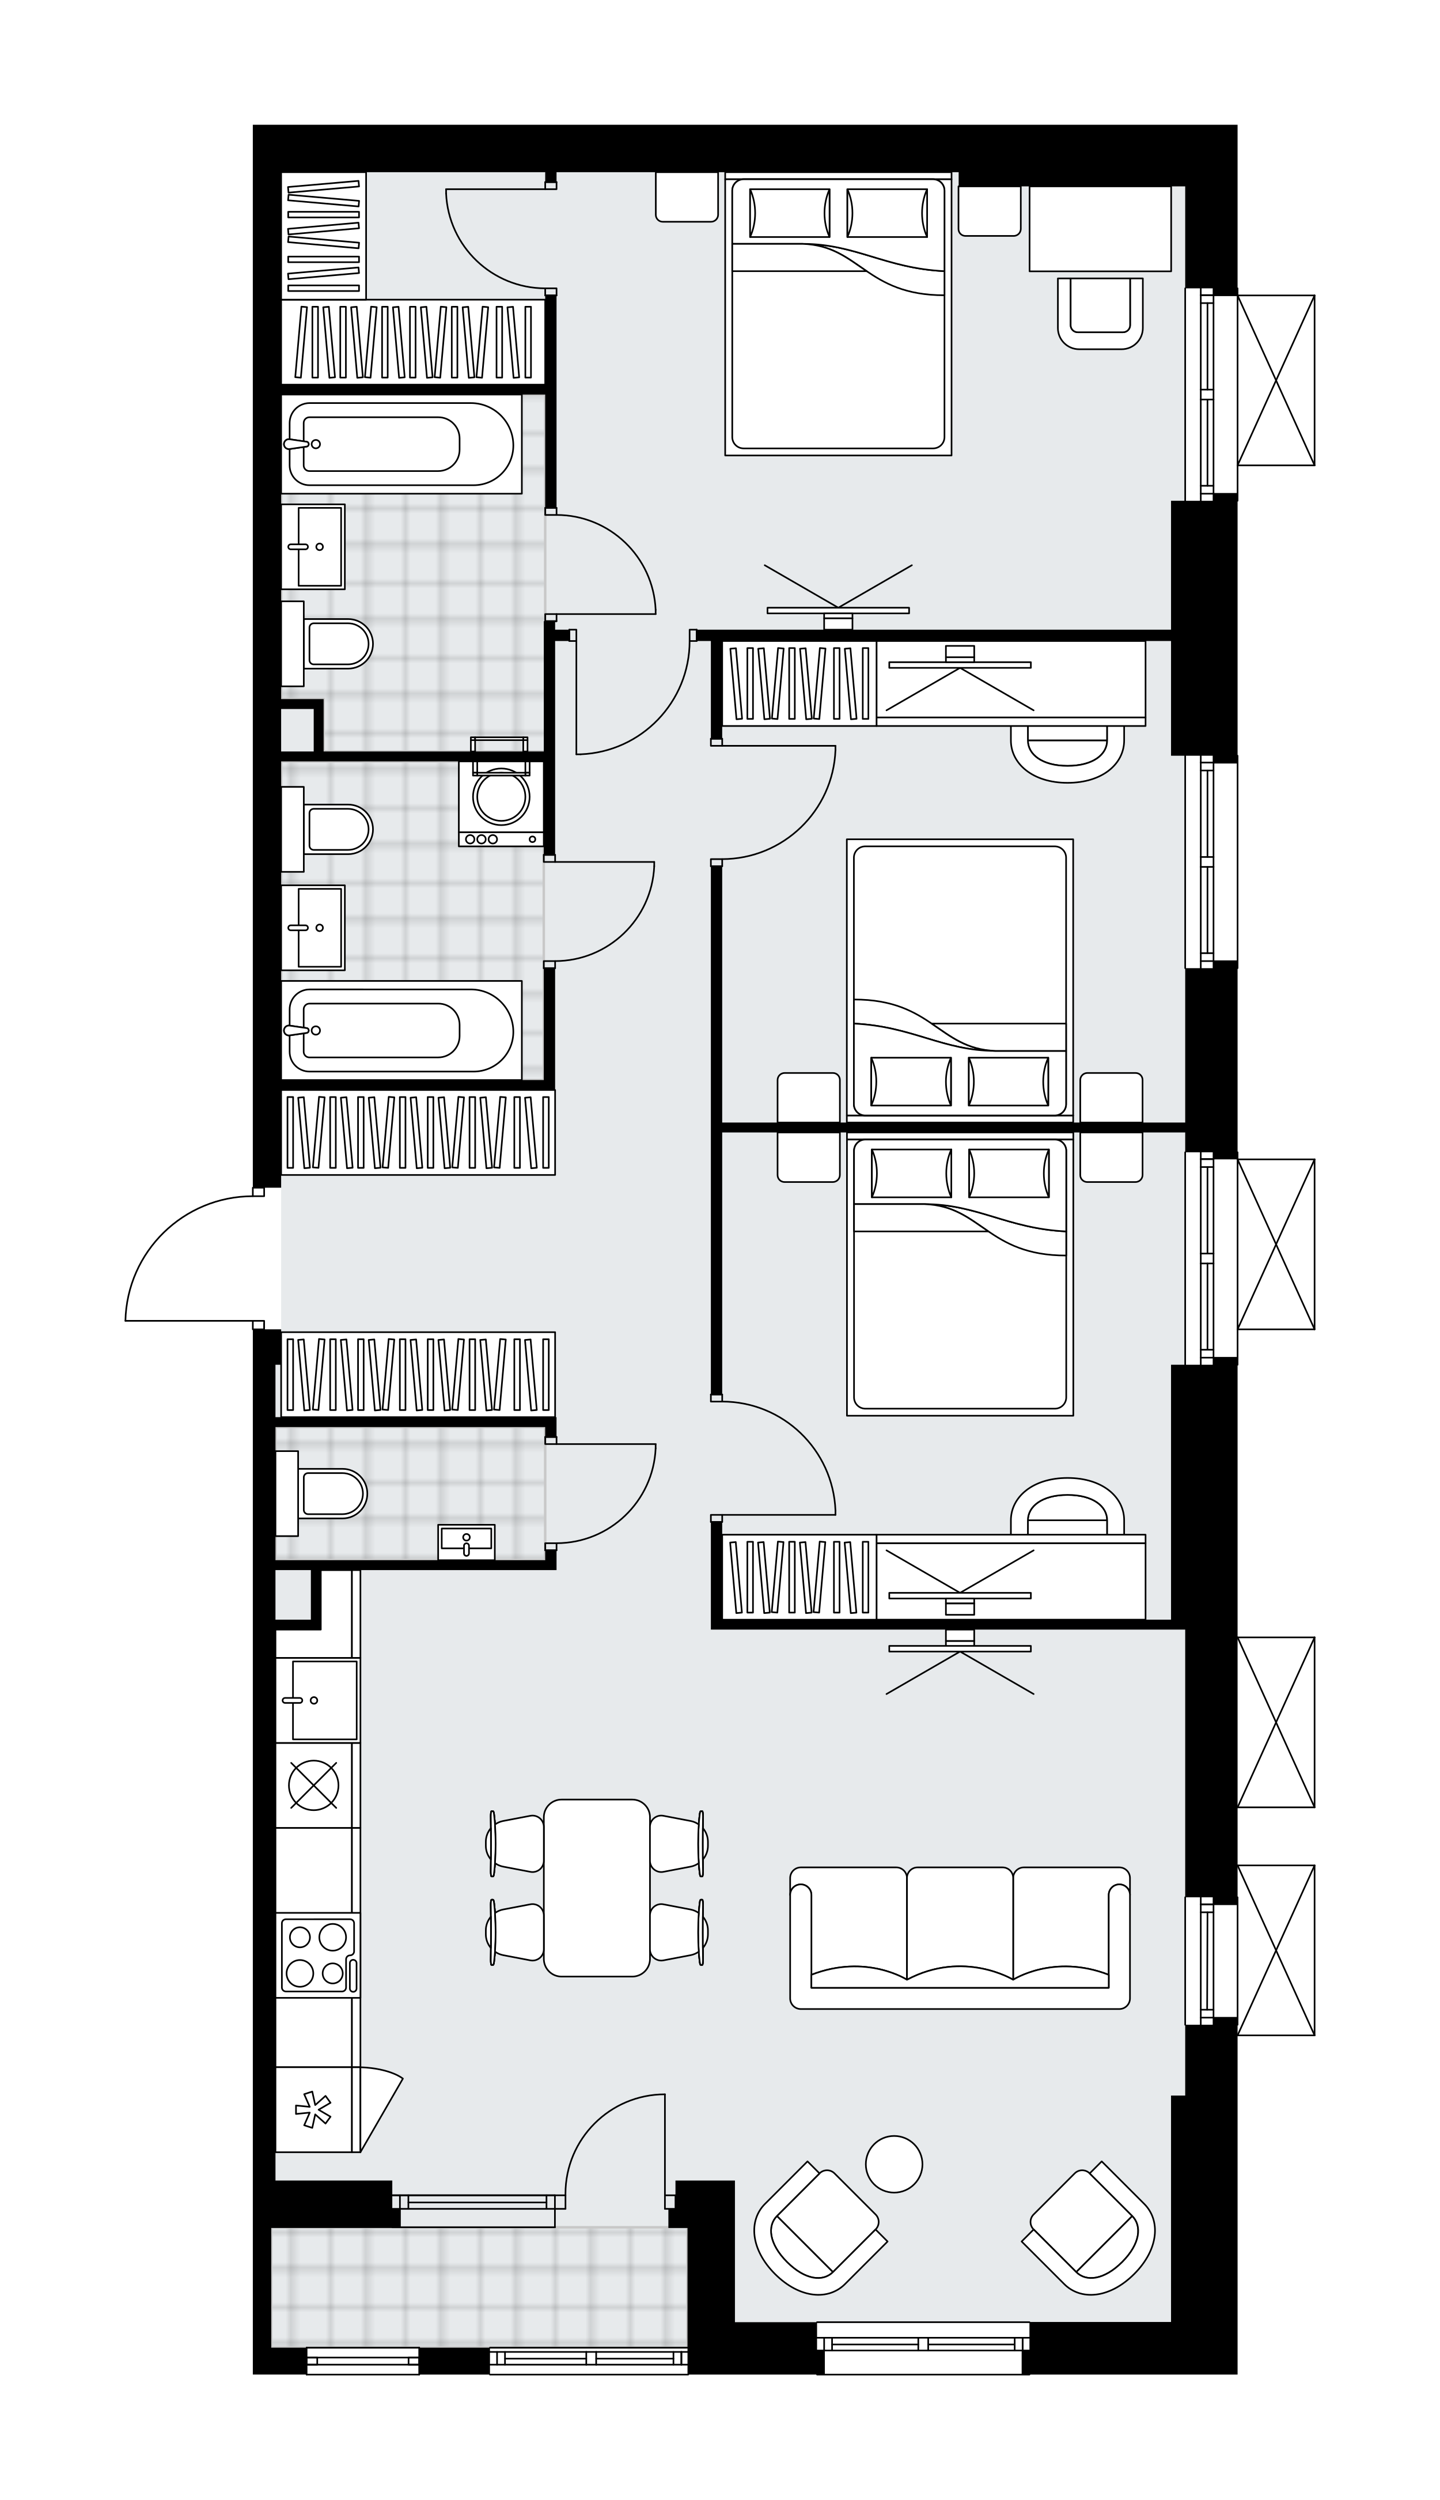 <svg xmlns="http://www.w3.org/2000/svg" xmlns:xlink="http://www.w3.org/1999/xlink" height="2000px" id="Layer_1" style="enable-background:new 0 0 1152.43 2000;" version="1.1" viewBox="0 0 1152.43 2000" width="1152.43px" x="0px" y="0px" xml:space="preserve">
<style type="text/css">
	.st0{fill:none;}
	.st1{opacity:0.25;fill:none;stroke:#010101;stroke-width:0.4;stroke-miterlimit:10;}
	.st2{fill:#FFFFFF;}
	.st3{fill:#E7EAEC;}
	.st4{fill:url(#SVGID_1_);stroke:#C8C8C8;stroke-width:2;stroke-linecap:round;stroke-linejoin:round;stroke-miterlimit:10;}
	
		.st5{fill:url(#SVGID_00000117644950761354176280000011120271330886330008_);stroke:#C8C8C8;stroke-width:2;stroke-linecap:round;stroke-linejoin:round;stroke-miterlimit:10;}
	
		.st6{fill:url(#SVGID_00000081638748986984867630000005224410528905700484_);stroke:#C8C8C8;stroke-width:2;stroke-linecap:round;stroke-linejoin:round;stroke-miterlimit:10;}
	
		.st7{fill:url(#SVGID_00000052065633268140822660000009579836361961127562_);stroke:#C8C8C8;stroke-width:2;stroke-linecap:round;stroke-linejoin:round;stroke-miterlimit:10;}
	.st8{fill:none;stroke:#000000;stroke-width:1.3;stroke-linecap:round;stroke-linejoin:round;stroke-miterlimit:10;}
	.st9{fill:#FFFFFF;stroke:#000000;stroke-width:1.3;stroke-linecap:round;stroke-linejoin:round;stroke-miterlimit:10;}
	.st10{fill:none;stroke:#000000;stroke-width:1.3;stroke-linecap:round;stroke-linejoin:round;}
	.st11{fill:none;stroke:#000000;stroke-width:1.3;stroke-linecap:round;stroke-linejoin:round;stroke-dasharray:10.422,10.422;}
	.st12{fill:none;stroke:#000000;stroke-width:1.3;stroke-linecap:round;stroke-linejoin:round;stroke-dasharray:9.941,9.941;}
	.st13{font-family: 'Arial-BoldMT','Arial'; font-weight:bold;}
	.st14{font-size:59.962px;}
	.st15{font-size:49.968px;}
	.st16{font-family: 'ArialMT','Arial';}
	.st17{font-size:40px;}
</style>
<pattern height="14.57" id="New_Pattern_Swatch_2" patternUnits="userSpaceOnUse" style="overflow:visible;" viewBox="7.49 -22.06 14.57 14.57" width="14.57" x="5150.48" y="4445.44">
	<g>
		<rect class="st0" height="14.57" width="14.57" x="7.49" y="-22.06" />
		<g>
			<rect class="st1" height="7.29" width="7.29" x="14.77" y="-7.49" />
		</g>
		<g>
			<rect class="st1" height="7.29" width="7.29" x="0.2" y="-7.49" />
		</g>
		<g>
			<rect class="st1" height="7.29" width="7.29" x="22.06" y="-14.77" />
		</g>
		<g>
			<rect class="st1" height="7.29" width="7.29" x="7.49" y="-14.77" />
			<rect class="st1" height="7.29" width="7.29" x="14.77" y="-22.06" />
		</g>
		<g>
			<rect class="st1" height="7.29" width="7.29" x="0.2" y="-22.06" />
		</g>
		<g>
			<rect class="st1" height="7.29" width="7.29" x="22.06" y="-29.35" />
		</g>
		<g>
			<rect class="st1" height="7.29" width="7.29" x="7.49" y="-29.35" />
		</g>
	</g>
</pattern>
<path class="st2" d="M1052.69,236.27  c0,0.03,0.02,0.05,0.02,0.08v0.02c0,0,0,0,0,0v135.94c0,0,0,0,0,0v0.02c0,0.03-0.01,0.06-0.02,0.09c-0.01,0.05-0.01,0.11-0.03,0.16  c-0.02,0.04-0.04,0.07-0.06,0.1c-0.02,0.04-0.04,0.07-0.07,0.11c-0.03,0.04-0.08,0.06-0.12,0.08c-0.03,0.02-0.05,0.04-0.08,0.06  c0,0-0.01,0-0.01,0c-0.07,0.03-0.14,0.04-0.22,0.05c-0.01,0-0.03,0.01-0.04,0.01c0,0,0,0,0,0h-60.97v27.68  c0,0.36-0.29,0.65-0.65,0.65v202.67c0.36,0,0.65,0.29,0.65,0.65V774.6c0,0.36-0.29,0.65-0.65,0.65v146.01  c0.36,0,0.65,0.29,0.65,0.65v5.02h60.97c0,0,0.01,0,0.01,0c0.04,0,0.08,0.02,0.12,0.02c0.04,0.01,0.09,0.01,0.13,0.03  c0,0,0.01,0,0.01,0c0.03,0.01,0.05,0.04,0.08,0.06c0.04,0.03,0.08,0.05,0.12,0.08c0.03,0.03,0.05,0.07,0.07,0.11  c0.02,0.03,0.05,0.06,0.06,0.1c0.02,0.05,0.02,0.1,0.03,0.16c0,0.03,0.02,0.05,0.02,0.09v0.02c0,0,0,0,0,0v135.94c0,0,0,0,0,0v0.02  c0,0.03-0.01,0.06-0.02,0.09c-0.01,0.05-0.01,0.11-0.03,0.16c-0.02,0.04-0.04,0.07-0.06,0.1c-0.02,0.04-0.04,0.07-0.07,0.11  c-0.03,0.04-0.08,0.06-0.12,0.08c-0.03,0.02-0.05,0.04-0.08,0.06c0,0-0.01,0-0.01,0c-0.07,0.03-0.14,0.04-0.22,0.05  c-0.01,0-0.03,0.01-0.04,0.01c0,0,0,0,0,0h-60.97v27.68c0,0.36-0.29,0.65-0.65,0.65v211.25v5.58h61.62c0,0,0.01,0,0.01,0  c0.04,0,0.08,0.02,0.13,0.03c0.04,0.01,0.09,0.01,0.12,0.03c0,0,0.01,0,0.01,0c0.03,0.01,0.05,0.04,0.08,0.06  c0.04,0.03,0.08,0.05,0.12,0.08c0.03,0.03,0.05,0.07,0.07,0.11c0.02,0.03,0.05,0.06,0.06,0.1c0.02,0.05,0.02,0.1,0.03,0.16  c0,0.03,0.02,0.05,0.02,0.09v0.02c0,0,0,0,0,0v135.94c0,0,0,0,0,0v0.02c0,0.03-0.01,0.06-0.02,0.09c-0.01,0.05-0.01,0.11-0.03,0.16  c-0.02,0.04-0.04,0.07-0.06,0.1c-0.02,0.04-0.04,0.07-0.07,0.11c-0.03,0.04-0.08,0.06-0.12,0.08c-0.03,0.02-0.05,0.04-0.08,0.06  c0,0-0.01,0-0.01,0c-0.07,0.03-0.14,0.04-0.22,0.05c-0.01,0-0.03,0.01-0.04,0.01c0,0,0,0,0,0h-61.62c0,0,0,0,0,0v45.16h61.62  c0,0,0.01,0,0.01,0c0.04,0,0.08,0.02,0.12,0.02c0.04,0.01,0.09,0.01,0.13,0.03c0,0,0.01,0,0.01,0c0.03,0.01,0.05,0.04,0.08,0.06  c0.04,0.03,0.08,0.05,0.12,0.08c0.03,0.03,0.05,0.07,0.07,0.11c0.02,0.03,0.05,0.06,0.06,0.1c0.02,0.05,0.02,0.1,0.03,0.16  c0,0.03,0.02,0.05,0.02,0.09v0.02c0,0,0,0,0,0v135.94c0,0,0,0,0,0v0.02c0,0.03-0.01,0.06-0.02,0.09c-0.01,0.05-0.01,0.11-0.03,0.16  c-0.02,0.04-0.04,0.07-0.06,0.1c-0.02,0.04-0.04,0.07-0.07,0.11c-0.03,0.04-0.08,0.06-0.12,0.08c-0.03,0.02-0.05,0.04-0.08,0.06  c0,0-0.01,0-0.01,0c-0.07,0.03-0.14,0.04-0.22,0.05c-0.01,0-0.03,0.01-0.04,0.01c0,0,0,0,0,0h-61.62c0,0,0,0,0,0v228.65v0.16v41.93  H824.51c0,0.36-0.29,0.65-0.65,0.65H653.89c-0.36,0-0.65-0.29-0.65-0.65H551.42c0,0.36-0.29,0.65-0.65,0.65H392.13  c-0.36,0-0.65-0.29-0.65-0.65h-55.36c0,0.36-0.29,0.65-0.65,0.65h-90.08c-0.36,0-0.65-0.29-0.65-0.65h-42.41v-21.53v-95.75v-15.3  v-22.66v-67.99v-113.31v-267.42v-203.97v-1.17v-26.5c-0.36,0-0.65-0.29-0.65-0.65v-6.15H100.38c0,0,0,0,0,0c0,0-0.01,0-0.01,0  c-0.04,0-0.08-0.02-0.13-0.03c-0.04-0.01-0.08-0.01-0.12-0.03c-0.04-0.02-0.07-0.05-0.11-0.07c-0.03-0.02-0.07-0.04-0.1-0.07  c-0.03-0.03-0.05-0.07-0.07-0.1c-0.02-0.03-0.05-0.06-0.07-0.1c-0.02-0.04-0.02-0.09-0.03-0.13c-0.01-0.04-0.02-0.07-0.02-0.11  c0,0,0,0,0-0.01c0,0,0-0.01,0-0.01c0.6-26.98,11.55-52.23,30.85-71.09c19.14-18.72,44.37-29.09,71.11-29.25v-6.16  c0-0.36,0.29-0.65,0.65-0.65V774.6V137.77V99.81h564.87h105.95h117.28v49.29v80.94c0.36,0,0.65,0.29,0.65,0.65v5.02h60.97  c0,0,0.01,0,0.01,0c0.04,0,0.08,0.02,0.12,0.02c0.04,0.01,0.09,0.01,0.13,0.03c0,0,0.01,0,0.01,0c0.03,0.01,0.05,0.04,0.08,0.06  c0.04,0.03,0.08,0.05,0.12,0.08c0.03,0.03,0.05,0.07,0.07,0.11c0.02,0.03,0.05,0.06,0.06,0.1  C1052.68,236.17,1052.68,236.22,1052.69,236.27z" id="background" />
<g id="floor">
	<polygon class="st3" points="948.51,137.77 225,137.77 225,1063.55 220.46,1063.55 220.46,1782.53 217.06,1782.53 217.06,1878.28    550.21,1878.28 550.21,1857.89 948.51,1857.89  " />
	<pattern id="SVGID_1_" patternTransform="matrix(3.998 0 0 3.998 36974.535 33398.754)" xlink:href="#New_Pattern_Swatch_2">
	</pattern>
	<rect class="st4" height="96.32" width="333.14" x="217.06" y="1781.97" />
	
		<pattern id="SVGID_00000028284934577229596830000001116029945193031824_" patternTransform="matrix(3.998 0 0 3.998 36974.535 33398.754)" xlink:href="#New_Pattern_Swatch_2">
	</pattern>
	
		<rect height="106.52" style="fill:url(#SVGID_00000028284934577229596830000001116029945193031824_);stroke:#C8C8C8;stroke-width:2;stroke-linecap:round;stroke-linejoin:round;stroke-miterlimit:10;" width="215.86" x="220.46" y="1141.74" />
	
		<pattern id="SVGID_00000061464602010075454620000013048706111177825188_" patternTransform="matrix(3.998 0 0 3.998 36974.535 33398.754)" xlink:href="#New_Pattern_Swatch_2">
	</pattern>
	
		<rect height="254.96" style="fill:url(#SVGID_00000061464602010075454620000013048706111177825188_);stroke:#C8C8C8;stroke-width:2;stroke-linecap:round;stroke-linejoin:round;stroke-miterlimit:10;" width="210.2" x="225" y="609.16" />
	
		<pattern id="SVGID_00000160910404466042495350000016909301834058478753_" patternTransform="matrix(3.998 0 0 3.998 36974.535 33398.754)" xlink:href="#New_Pattern_Swatch_2">
	</pattern>
	
		<polygon points="   258.99,559.3 258.99,601.23 436.33,601.23 436.33,315.68 225,315.68 225,559.3  " style="fill:url(#SVGID_00000160910404466042495350000016909301834058478753_);stroke:#C8C8C8;stroke-width:2;stroke-linecap:round;stroke-linejoin:round;stroke-miterlimit:10;" />
	<g id="LINE_00000072243695424710687420000018098447535716001715_">
		<line class="st8" x1="823.86" x2="653.89" y1="1899.81" y2="1899.81" />
	</g>
	<g id="LINE_00000023964070101879412850000002178930222688723121_">
		<line class="st8" x1="653.89" x2="734.91" y1="1870.35" y2="1870.35" />
	</g>
	<g id="LINE_00000008862595794734978330000012898506289651429783_">
		<line class="st8" x1="742.84" x2="823.86" y1="1870.35" y2="1870.35" />
	</g>
	<g id="LINE_00000168821715155861294770000011842274101290290830_">
		<line class="st8" x1="818.4" x2="818.4" y1="1880.55" y2="1870.35" />
	</g>
	<g id="LINE_00000178906886371508517090000015237661159309889972_">
		<line class="st8" x1="659.56" x2="659.56" y1="1880.55" y2="1870.35" />
	</g>
	<g id="LINE_00000033337173061694760410000001411302725987477433_">
		<line class="st8" x1="653.89" x2="734.91" y1="1880.55" y2="1880.55" />
	</g>
	<g id="LINE_00000108273078567993641500000011201616450301104291_">
		<line class="st8" x1="742.84" x2="823.86" y1="1880.55" y2="1880.55" />
	</g>
	<g id="LINE_00000034079887685374400900000013636369563631947188_">
		<line class="st8" x1="742.84" x2="812.05" y1="1875.73" y2="1875.73" />
	</g>
	<g id="LINE_00000138537047561297269410000000161834801416020383_">
		<line class="st8" x1="665.9" x2="734.91" y1="1875.73" y2="1875.73" />
	</g>
	<g id="LINE_00000137816626851296160740000015827799896866035328_">
		<line class="st8" x1="665.9" x2="665.9" y1="1870.35" y2="1880.55" />
	</g>
	<g id="LINE_00000071534801826730727250000008428165260597903521_">
		<line class="st8" x1="818.4" x2="818.4" y1="1880.55" y2="1870.35" />
	</g>
	<g id="LINE_00000107587749216869686450000014182532763689914303_">
		<line class="st8" x1="812.05" x2="812.05" y1="1870.35" y2="1880.55" />
	</g>
	<g id="LINE_00000145043763967677197640000014309815150968361131_">
		<line class="st8" x1="734.91" x2="734.91" y1="1880.55" y2="1870.35" />
	</g>
	<g id="LINE_00000150094279496704415760000004166597858352053146_">
		<line class="st8" x1="734.91" x2="742.84" y1="1870.35" y2="1870.35" />
	</g>
	<g id="LINE_00000019665312383972959390000014419005144535343751_">
		<line class="st8" x1="742.84" x2="742.84" y1="1870.35" y2="1880.55" />
	</g>
	<g id="LINE_00000049199725741588154850000017830000033127762622_">
		<line class="st8" x1="742.84" x2="734.91" y1="1880.55" y2="1880.55" />
	</g>
	<g id="LINE_00000155107576077282781630000004410863334126762924_">
		<line class="st8" x1="653.89" x2="823.86" y1="1857.89" y2="1857.89" />
	</g>
	<g id="LINE_00000172442577877904395280000011751239152616117160_">
		<line class="st8" x1="990.43" x2="990.43" y1="230.69" y2="400.66" />
	</g>
	<g id="LINE_00000059300542526810113770000002928887682660661904_">
		<line class="st8" x1="960.97" x2="960.97" y1="400.66" y2="319.64" />
	</g>
	<g id="LINE_00000018208228471733504910000009492970777500992907_">
		<line class="st8" x1="960.97" x2="960.97" y1="311.71" y2="230.69" />
	</g>
	<g id="LINE_00000124120567143299282360000001890031379490513074_">
		<line class="st8" x1="971.17" x2="960.97" y1="236.15" y2="236.15" />
	</g>
	<g id="LINE_00000147910143220609234860000005752824068948952734_">
		<line class="st8" x1="971.17" x2="960.97" y1="395" y2="395" />
	</g>
	<g id="LINE_00000037692082827350000210000014996154261552466599_">
		<line class="st8" x1="971.17" x2="971.17" y1="400.66" y2="319.64" />
	</g>
	<g id="LINE_00000061472711493227409380000012343452365444461244_">
		<line class="st8" x1="971.17" x2="971.17" y1="311.71" y2="230.69" />
	</g>
	<g id="LINE_00000067955155256421472230000001288292979396897431_">
		<line class="st8" x1="966.36" x2="966.36" y1="311.71" y2="242.5" />
	</g>
	<g id="LINE_00000028296927005332983850000013004470176116386706_">
		<line class="st8" x1="966.36" x2="966.36" y1="388.65" y2="319.64" />
	</g>
	<g id="LINE_00000155849353347371313430000017050297958760209074_">
		<line class="st8" x1="960.97" x2="971.17" y1="388.65" y2="388.65" />
	</g>
	<g id="LINE_00000047027451713422135660000017133549236270665889_">
		<line class="st8" x1="971.17" x2="960.97" y1="236.15" y2="236.15" />
	</g>
	<g id="LINE_00000109747398821336278530000005935697308088862617_">
		<line class="st8" x1="960.97" x2="971.17" y1="242.5" y2="242.5" />
	</g>
	<g id="LINE_00000060714245524523355430000014928572772330389934_">
		<line class="st8" x1="971.17" x2="960.97" y1="319.64" y2="319.64" />
	</g>
	<g id="LINE_00000170268977514131320100000008504679130187200422_">
		<line class="st8" x1="960.97" x2="960.97" y1="319.64" y2="311.71" />
	</g>
	<g id="LINE_00000105426156440996247010000014952166902608637597_">
		<line class="st8" x1="960.97" x2="971.17" y1="311.71" y2="311.71" />
	</g>
	<g id="LINE_00000158744901141047362220000009526988719534346909_">
		<line class="st8" x1="971.17" x2="971.17" y1="311.71" y2="319.64" />
	</g>
	<g id="LINE_00000003071836589222051280000002738198813383598514_">
		<line class="st8" x1="948.51" x2="948.51" y1="400.66" y2="230.69" />
	</g>
	<g id="LINE_00000029037441478638409320000017949946701063572635_">
		<line class="st8" x1="990.43" x2="990.43" y1="604.63" y2="774.6" />
	</g>
	<g id="LINE_00000090990906702837564250000014154921375548172221_">
		<line class="st8" x1="960.97" x2="960.97" y1="774.6" y2="693.58" />
	</g>
	<g id="LINE_00000167372890403494253150000014577057155351265167_">
		<line class="st8" x1="960.97" x2="960.97" y1="685.65" y2="604.63" />
	</g>
	<g id="LINE_00000054229293477096297790000012536412614581016484_">
		<line class="st8" x1="971.17" x2="960.97" y1="610.09" y2="610.09" />
	</g>
	<g id="LINE_00000163771929251185480640000006075452299009456295_">
		<line class="st8" x1="971.17" x2="960.97" y1="768.93" y2="768.93" />
	</g>
	<g id="LINE_00000133491577191914118000000006075099706565263002_">
		<line class="st8" x1="971.17" x2="971.17" y1="774.6" y2="693.58" />
	</g>
	<g id="LINE_00000013915132027001996880000000060553991138222270_">
		<line class="st8" x1="971.17" x2="971.17" y1="685.65" y2="604.63" />
	</g>
	<g id="LINE_00000059998785901275916630000011147327349510093492_">
		<line class="st8" x1="966.36" x2="966.36" y1="685.65" y2="616.44" />
	</g>
	<g id="LINE_00000129170747089119748050000004372595723970377090_">
		<line class="st8" x1="966.36" x2="966.36" y1="762.59" y2="693.58" />
	</g>
	<g id="LINE_00000006683779620710967050000006922230073427128710_">
		<line class="st8" x1="960.97" x2="971.17" y1="762.59" y2="762.59" />
	</g>
	<g id="LINE_00000122708570964140498680000018210947436797792688_">
		<line class="st8" x1="971.17" x2="960.97" y1="610.09" y2="610.09" />
	</g>
	<g id="LINE_00000142877711269141728370000014376580936226103172_">
		<line class="st8" x1="960.97" x2="971.17" y1="616.44" y2="616.44" />
	</g>
	<g id="LINE_00000075871062111303508670000016189720488600205758_">
		<line class="st8" x1="971.17" x2="960.97" y1="693.58" y2="693.58" />
	</g>
	<g id="LINE_00000091699517805669452870000001162443064740853668_">
		<line class="st8" x1="960.97" x2="960.97" y1="693.58" y2="685.65" />
	</g>
	<g id="LINE_00000052071511672804709810000011719059547705149841_">
		<line class="st8" x1="960.97" x2="971.17" y1="685.65" y2="685.65" />
	</g>
	<g id="LINE_00000165917825029106264410000012553497286593217470_">
		<line class="st8" x1="971.17" x2="971.17" y1="685.65" y2="693.58" />
	</g>
	<g id="LINE_00000162322665279969406540000000692261108878347947_">
		<line class="st8" x1="948.51" x2="948.51" y1="774.6" y2="604.63" />
	</g>
	<g id="LINE_00000023982785106332567100000015173842031188970645_">
		<line class="st8" x1="990.43" x2="990.43" y1="921.91" y2="1091.88" />
	</g>
	<g id="LINE_00000183927297380850258170000012745479821656255651_">
		<line class="st8" x1="960.97" x2="960.97" y1="1091.88" y2="1010.86" />
	</g>
	<g id="LINE_00000031894041672211146220000003103298817258520199_">
		<line class="st8" x1="960.97" x2="960.97" y1="1002.93" y2="921.91" />
	</g>
	<g id="LINE_00000030476598013620670840000009616714248718829993_">
		<line class="st8" x1="971.17" x2="960.97" y1="927.37" y2="927.37" />
	</g>
	<g id="LINE_00000054971175145460295270000011835384828775981184_">
		<line class="st8" x1="971.17" x2="960.97" y1="1086.21" y2="1086.21" />
	</g>
	<g id="LINE_00000151513462654215285210000006920844381065080722_">
		<line class="st8" x1="971.17" x2="971.17" y1="1091.88" y2="1010.86" />
	</g>
	<g id="LINE_00000061438589804490059410000012029404039247518340_">
		<line class="st8" x1="971.17" x2="971.17" y1="1002.93" y2="921.91" />
	</g>
	<g id="LINE_00000135650428064361383870000013856558099772952740_">
		<line class="st8" x1="966.36" x2="966.36" y1="1002.93" y2="933.72" />
	</g>
	<g id="LINE_00000142178630011165864690000014861850282472548226_">
		<line class="st8" x1="966.36" x2="966.36" y1="1079.87" y2="1010.86" />
	</g>
	<g id="LINE_00000005954180011696172770000006458940587920669589_">
		<line class="st8" x1="960.97" x2="971.17" y1="1079.87" y2="1079.87" />
	</g>
	<g id="LINE_00000132075764502997517180000006129400424885257092_">
		<line class="st8" x1="971.17" x2="960.97" y1="927.37" y2="927.37" />
	</g>
	<g id="LINE_00000015326333448249790840000000510520048547904443_">
		<line class="st8" x1="960.97" x2="971.17" y1="933.72" y2="933.72" />
	</g>
	<g id="LINE_00000062185896880107149220000006469378202198334861_">
		<line class="st8" x1="971.17" x2="960.97" y1="1010.86" y2="1010.86" />
	</g>
	<g id="LINE_00000105423792310792665560000018111587824924589219_">
		<line class="st8" x1="960.97" x2="960.97" y1="1010.86" y2="1002.93" />
	</g>
	<g id="LINE_00000049924395987098266390000005638301860065329081_">
		<line class="st8" x1="960.97" x2="971.17" y1="1002.93" y2="1002.93" />
	</g>
	<g id="LINE_00000137132603372376922530000018051555821969499061_">
		<line class="st8" x1="971.17" x2="971.17" y1="1002.93" y2="1010.86" />
	</g>
	<g id="LINE_00000176747130610174585890000015017912825505566634_">
		<line class="st8" x1="948.51" x2="948.51" y1="1091.88" y2="921.91" />
	</g>
	<g id="LINE_00000150096734521270553360000002653413471508940691_">
		<line class="st8" x1="990.43" x2="990.43" y1="1517.96" y2="1619.93" />
	</g>
	<g id="LINE_00000168113257914875243610000003311201849047753603_">
		<line class="st8" x1="960.97" x2="960.97" y1="1619.91" y2="1517.94" />
	</g>
	<g id="LINE_00000028310948080833214410000011946849397196452995_">
		<line class="st8" x1="971.17" x2="960.97" y1="1523.61" y2="1523.61" />
	</g>
	<g id="LINE_00000047024414337291468740000013694633979064414118_">
		<line class="st8" x1="971.17" x2="960.97" y1="1614.24" y2="1614.24" />
	</g>
	<g id="LINE_00000008110469110310768860000000367420443248130722_">
		<line class="st8" x1="971.17" x2="971.17" y1="1619.91" y2="1517.94" />
	</g>
	<g id="LINE_00000070839745158278364230000005569637531304779138_">
		<line class="st8" x1="966.07" x2="966.36" y1="1607.9" y2="1529.95" />
	</g>
	<g id="LINE_00000087386265099769354840000010895139680459893637_">
		<line class="st8" x1="960.97" x2="971.17" y1="1607.9" y2="1607.9" />
	</g>
	<g id="LINE_00000125593566143681684130000008369253385320414596_">
		<line class="st8" x1="971.17" x2="960.97" y1="1523.61" y2="1523.61" />
	</g>
	<g id="LINE_00000152972368591338862570000015138187898729754772_">
		<line class="st8" x1="960.97" x2="971.17" y1="1529.95" y2="1529.95" />
	</g>
	<g id="LINE_00000101103144075960487430000008584717252362694059_">
		<line class="st8" x1="948.51" x2="948.51" y1="1619.93" y2="1517.96" />
	</g>
	<g id="LINE_00000126297071735844894580000014227015815084873346_">
		<line class="st8" x1="550.77" x2="392.13" y1="1899.81" y2="1899.81" />
	</g>
	<g id="LINE_00000026873723327825512630000015469480392378151057_">
		<line class="st8" x1="392.13" x2="469.19" y1="1881.68" y2="1881.68" />
	</g>
	<g id="LINE_00000137105243199609355180000006593344538204951940_">
		<line class="st8" x1="477.12" x2="550.77" y1="1881.68" y2="1881.68" />
	</g>
	<g id="LINE_00000181053344806291879540000014755529486523216569_">
		<line class="st8" x1="545.31" x2="545.31" y1="1891.88" y2="1881.68" />
	</g>
	<g id="LINE_00000080893100492222471550000012866006780764192157_">
		<line class="st8" x1="397.8" x2="397.8" y1="1891.88" y2="1881.68" />
	</g>
	<g id="LINE_00000058585202991515510280000008827348848747899779_">
		<line class="st8" x1="392.13" x2="469.19" y1="1891.88" y2="1891.88" />
	</g>
	<g id="LINE_00000030476378445667228970000009950909872237014172_">
		<line class="st8" x1="477.12" x2="550.77" y1="1891.88" y2="1891.88" />
	</g>
	<g id="LINE_00000095337044049731139010000004128381643950316722_">
		<line class="st8" x1="477.12" x2="538.97" y1="1887.06" y2="1887.06" />
	</g>
	<g id="LINE_00000110473202937574443400000012030272147715968681_">
		<line class="st8" x1="404.15" x2="469.19" y1="1887.06" y2="1887.06" />
	</g>
	<g id="LINE_00000142151538333098368360000013178275837789301135_">
		<line class="st8" x1="404.15" x2="404.15" y1="1881.68" y2="1891.88" />
	</g>
	<g id="LINE_00000155863726402507386390000007702620487796538262_">
		<line class="st8" x1="545.31" x2="545.31" y1="1891.88" y2="1881.68" />
	</g>
	<g id="LINE_00000072995073748137135840000000444730952096005820_">
		<line class="st8" x1="538.97" x2="538.97" y1="1881.68" y2="1891.88" />
	</g>
	<g id="LINE_00000044165444815931949530000009022306649138561928_">
		<line class="st8" x1="469.19" x2="469.19" y1="1891.88" y2="1881.68" />
	</g>
	<g id="LINE_00000162328886680104633480000017029824091014128815_">
		<line class="st8" x1="469.19" x2="477.12" y1="1881.68" y2="1881.68" />
	</g>
	<g id="LINE_00000101088515195371338260000015868214639517450686_">
		<line class="st8" x1="477.12" x2="477.12" y1="1881.68" y2="1891.88" />
	</g>
	<g id="LINE_00000034808500927093628510000015315415992515731848_">
		<line class="st8" x1="477.12" x2="469.19" y1="1891.88" y2="1891.88" />
	</g>
	<g id="LINE_00000007408346708951153020000012617666845385752739_">
		<line class="st8" x1="392.13" x2="550.77" y1="1878.28" y2="1878.28" />
	</g>
	<g id="LINE_00000179648117611884607350000001856262157936951710_">
		<line class="st8" x1="245.39" x2="335.48" y1="1899.81" y2="1899.81" />
	</g>
	<g id="LINE_00000072247330210684494100000006789893326018011831_">
		<line class="st8" x1="335.48" x2="245.39" y1="1878.28" y2="1878.28" />
	</g>
	<g id="LWPOLYLINE_00000036969276324155644210000001141517653802268807_">
		<rect class="st8" height="5.67" width="8.5" x="245.39" y="1886.21" />
	</g>
	<g id="LINE_00000082352029925365771290000016388404314075563666_">
		<line class="st8" x1="335.48" x2="245.39" y1="1891.88" y2="1891.88" />
	</g>
	<g id="LINE_00000116938479048904636010000011281438378198605733_">
		<line class="st8" x1="245.39" x2="335.48" y1="1886.21" y2="1886.21" />
	</g>
	<g id="LINE_00000151522294383491904690000010120950234160935338_">
		<line class="st8" x1="245.39" x2="245.39" y1="1899.81" y2="1878.28" />
	</g>
	<g id="LWPOLYLINE_00000047054046726995476680000018119895573050914751_">
		<rect class="st8" height="5.67" width="8.5" x="326.98" y="1886.21" />
	</g>
	<g id="LINE_00000148654528228278688980000003019121825797992361_">
		<line class="st8" x1="335.48" x2="335.48" y1="1899.81" y2="1878.28" />
	</g>
	<g id="LINE_00000104695292291466950270000014936611832369020576_">
		<line class="st8" x1="444.1" x2="313.95" y1="1756.38" y2="1756.38" />
	</g>
	<g id="LINE_00000156589030469121534200000006130508504075147682_">
		<line class="st8" x1="444.1" x2="313.95" y1="1767.23" y2="1767.23" />
	</g>
	<g id="LINE_00000046324775134710064760000014849665194229553049_">
		<line class="st8" x1="437.35" x2="326.82" y1="1762.11" y2="1762.11" />
	</g>
	<g id="LINE_00000016046967311231538520000003748179747935299225_">
		<line class="st8" x1="320.06" x2="320.06" y1="1756.38" y2="1767.23" />
	</g>
	<g id="LINE_00000054975637430530849220000015875861079570038666_">
		<line class="st8" x1="437.35" x2="437.35" y1="1756.38" y2="1767.23" />
	</g>
	<g id="LINE_00000148656198042717066210000010742422408144263818_">
		<line class="st8" x1="444.1" x2="313.95" y1="1756.38" y2="1756.38" />
	</g>
	<g id="LINE_00000174578575592902804790000017537055765178279586_">
		<line class="st8" x1="313.95" x2="444.1" y1="1781.97" y2="1781.97" />
	</g>
	<g id="LINE_00000106843016410094002290000015448095705782006969_">
		<line class="st8" x1="326.82" x2="326.82" y1="1756.37" y2="1767.23" />
	</g>
	<g id="LINE_00000021798327112578675700000000239015563332450495_">
		<line class="st8" x1="444.1" x2="444.1" y1="1756.38" y2="1781.97" />
	</g>
	<g id="LWPOLYLINE_00000057850011244340108170000006985686084034824347_">
		<rect class="st8" height="5.67" width="9.07" x="568.91" y="1211.99" />
	</g>
	<g id="LWPOLYLINE_00000033330706435487438570000007548992839830936744_">
		<rect class="st8" height="5.67" width="9.07" x="568.91" y="1115.68" />
	</g>
	<g id="LINE_00000031205787421267386740000008456864284250775995_">
		<line class="st8" x1="577.97" x2="568.91" y1="1217.66" y2="1217.66" />
	</g>
	<g id="LINE_00000141457119792948307080000008505835174872951974_">
		<line class="st8" x1="577.97" x2="568.91" y1="1115.68" y2="1115.68" />
	</g>
	<g id="LINE_00000059275603803555403710000003098745616459864974_">
		<line class="st8" x1="577.97" x2="668.62" y1="1211.99" y2="1211.99" />
	</g>
	<g id="LINE_00000014612196261423312720000009190751082551120788_">
		<line class="st8" x1="668.62" x2="668.62" y1="1208.59" y2="1211.99" />
	</g>
	<g id="ARC_00000049188094232169012850000004197879990844146602_">
		<path class="st8" d="M577.97,1121.34c48.74,0.02,88.76,38.55,90.65,87.25" />
	</g>
	<g id="LWPOLYLINE_00000023984417240610563050000014476881181153679799_">
		<rect class="st8" height="5.67" width="9.07" x="568.91" y="591.03" />
	</g>
	<g id="LWPOLYLINE_00000021117593728394133670000017536272439249050014_">
		<rect class="st8" height="5.67" width="9.07" x="568.91" y="687.35" />
	</g>
	<g id="LINE_00000047739117061202258850000005818142443399659702_">
		<line class="st8" x1="577.97" x2="568.91" y1="591.03" y2="591.03" />
	</g>
	<g id="LINE_00000106121343774380253560000011045703238951400087_">
		<line class="st8" x1="577.97" x2="568.91" y1="693.01" y2="693.01" />
	</g>
	<g id="LINE_00000122698629180998256300000003859053448610079124_">
		<line class="st8" x1="577.97" x2="668.62" y1="596.7" y2="596.7" />
	</g>
	<g id="LINE_00000005235933211131619430000016189430895725305252_">
		<line class="st8" x1="668.62" x2="668.62" y1="600.1" y2="596.7" />
	</g>
	<g id="ARC_00000070115810393912427360000011275251112187068854_">
		<path class="st8" d="M668.62,600.1c-1.89,48.71-41.91,87.23-90.65,87.25" />
	</g>
	<g id="LWPOLYLINE_00000165229635946977899690000014504011008161509251_">
		<rect class="st8" height="9.07" width="5.67" x="455.59" y="503.78" />
	</g>
	<g id="LWPOLYLINE_00000124121610187529091730000015730899000519435181_">
		<rect class="st8" height="9.07" width="5.67" x="551.91" y="503.78" />
	</g>
	<g id="LINE_00000031896035681793722860000004487077790834977690_">
		<line class="st8" x1="455.59" x2="455.59" y1="512.84" y2="503.78" />
	</g>
	<g id="LINE_00000085210444280496428930000009470723570035071895_">
		<line class="st8" x1="557.57" x2="557.57" y1="512.84" y2="503.78" />
	</g>
	<g id="LINE_00000108289209810756482730000009502182256399242415_">
		<line class="st8" x1="461.26" x2="461.26" y1="512.84" y2="603.5" />
	</g>
	<g id="LINE_00000127750934959782542090000018212614590600881028_">
		<line class="st8" x1="464.66" x2="461.26" y1="603.5" y2="603.5" />
	</g>
	<g id="ARC_00000019644005342793164520000016194862328682424218_">
		<path class="st8" d="M551.91,512.84c-0.02,48.74-38.54,88.76-87.25,90.65" />
	</g>
	<g id="LWPOLYLINE_00000011005431384188646110000011927856961739833530_">
		<rect class="st8" height="5.67" width="9.07" x="436.33" y="145.7" />
	</g>
	<g id="LWPOLYLINE_00000003105440241718582420000017422449535872659083_">
		<rect class="st8" height="5.67" width="9.07" x="436.33" y="230.69" />
	</g>
	<g id="LINE_00000103980252212077814580000000665675451595645079_">
		<line class="st8" x1="436.33" x2="445.39" y1="145.7" y2="145.7" />
	</g>
	<g id="LINE_00000103954270692535567050000013959885879028575900_">
		<line class="st8" x1="436.33" x2="445.39" y1="236.36" y2="236.36" />
	</g>
	<g id="LINE_00000098212111454258070960000014988034132522767001_">
		<line class="st8" x1="436.33" x2="357.01" y1="151.37" y2="151.37" />
	</g>
	<g id="ARC_00000168074805009115699600000005675917468790884755_">
		<path class="st8" d="M436.33,230.69c-42.49-0.03-77.43-33.48-79.32-75.92" />
	</g>
	<g id="LINE_00000137122565810418066410000018407007282398764213_">
		<line class="st8" x1="357.01" x2="357.01" y1="151.37" y2="154.77" />
	</g>
	<g id="LWPOLYLINE_00000086676492917160999980000005262156895544816045_">
		<rect class="st8" height="5.67" width="9.07" x="436.33" y="491.31" />
	</g>
	<g id="LWPOLYLINE_00000043445429234190232240000015218616444912176018_">
		<rect class="st8" height="5.67" width="9.07" x="436.33" y="406.33" />
	</g>
	<g id="LINE_00000108270362192381309590000017174850589264826761_">
		<line class="st8" x1="445.39" x2="436.33" y1="496.98" y2="496.98" />
	</g>
	<g id="LINE_00000082360643100267720240000018414240602734195883_">
		<line class="st8" x1="445.39" x2="436.33" y1="406.33" y2="406.33" />
	</g>
	<g id="LINE_00000130622652949071792030000014450603513550178189_">
		<line class="st8" x1="445.39" x2="524.71" y1="491.31" y2="491.31" />
	</g>
	<g id="ARC_00000042713208544740338770000012825093078282421414_">
		<path class="st8" d="M445.39,411.99c42.49,0.03,77.43,33.48,79.32,75.92" />
	</g>
	<g id="LINE_00000151541782116250978760000002377927580204593319_">
		<line class="st8" x1="524.71" x2="524.71" y1="491.31" y2="487.91" />
	</g>
	<g id="LWPOLYLINE_00000107562580987028539030000018077950219067099817_">
		<rect class="st8" height="5.67" width="9.07" x="435.19" y="683.95" />
	</g>
	<g id="LWPOLYLINE_00000144338858161702616080000017888169818215111577_">
		<rect class="st8" height="5.67" width="9.07" x="435.19" y="768.93" />
	</g>
	<g id="LINE_00000063595289981546112710000012474955425556651675_">
		<line class="st8" x1="444.26" x2="435.19" y1="683.95" y2="683.95" />
	</g>
	<g id="LINE_00000120531177209954404490000007054597860326257586_">
		<line class="st8" x1="444.26" x2="435.19" y1="774.6" y2="774.6" />
	</g>
	<g id="LINE_00000155130904391584354370000001005783485406472073_">
		<line class="st8" x1="444.26" x2="523.58" y1="689.61" y2="689.61" />
	</g>
	<g id="ARC_00000042013377530059409400000017172278345259603893_">
		<path class="st8" d="M523.58,693.01c-1.89,42.44-36.83,75.89-79.32,75.92" />
	</g>
	<g id="LINE_00000163777277219046957420000000591596163589582014_">
		<line class="st8" x1="523.58" x2="523.58" y1="689.61" y2="693.01" />
	</g>
	<g id="ARC_00000096061130121976920470000000274760667644213174_">
		<path class="st8" d="M202.33,957.04c-55.44,0-100.73,44.29-101.96,99.72" />
	</g>
	<g id="LINE_00000036939128326737162680000007306027088220374719_">
		<line class="st8" x1="211.4" x2="211.4" y1="1059.02" y2="1063.55" />
	</g>
	<g id="LINE_00000179615145909130079750000010937944403834559904_">
		<line class="st8" x1="202.33" x2="100.38" y1="1056.75" y2="1056.75" />
	</g>
	<g id="LWPOLYLINE_00000015313811325113071420000009364240416905095066_">
		<rect class="st8" height="6.8" width="9.07" x="202.33" y="950.24" />
	</g>
	<g id="LWPOLYLINE_00000000184945833707634900000011551125527252341178_">
		<rect class="st8" height="6.8" width="9.07" x="202.33" y="1056.75" />
	</g>
	<g id="LWPOLYLINE_00000075148810261741227360000009935190212981110912_">
		<rect class="st8" height="5.67" width="9.07" x="436.33" y="1149.67" />
	</g>
	<g id="LWPOLYLINE_00000125584015669741624720000003392594453486179217_">
		<rect class="st8" height="5.67" width="9.07" x="436.33" y="1234.66" />
	</g>
	<g id="LINE_00000018946110179105732130000008798569897377938621_">
		<line class="st8" x1="445.39" x2="436.33" y1="1149.67" y2="1149.67" />
	</g>
	<g id="LINE_00000026859283357854340620000017135745712120512162_">
		<line class="st8" x1="445.39" x2="436.33" y1="1240.32" y2="1240.32" />
	</g>
	<g id="LINE_00000096042465886237156410000005961296405849364114_">
		<line class="st8" x1="445.39" x2="524.71" y1="1155.34" y2="1155.34" />
	</g>
	<g id="ARC_00000004537732096949164040000002580249460109548208_">
		<path class="st8" d="M524.71,1158.74c-1.89,42.44-36.83,75.89-79.32,75.92" />
	</g>
	<g id="LINE_00000065767202516950213680000014793015115942669235_">
		<line class="st8" x1="524.71" x2="524.71" y1="1155.34" y2="1158.74" />
	</g>
	<g id="ARC_00000002383003436892802960000005413858994291068551_">
		<path class="st8" d="M532.14,1675.59c-43.96,0-79.6,35.65-79.6,79.61c0,0.39,0,0.79,0.01,1.18" />
	</g>
	<g id="LINE_00000030477253466337163690000011893820781769671814_">
		<line class="st8" x1="532.14" x2="532.14" y1="1756.38" y2="1675.59" />
	</g>
	<g id="LINE_00000181074974885874409550000002127607917648274356_">
		<line class="st8" x1="444.1" x2="452.55" y1="1756.38" y2="1756.38" />
	</g>
	<g id="LINE_00000083082976370610066640000004356169190447948478_">
		<line class="st8" x1="452.55" x2="452.55" y1="1756.38" y2="1767.23" />
	</g>
	<g id="LINE_00000168113323063563258470000009940572084935468466_">
		<line class="st8" x1="452.55" x2="444.1" y1="1767.23" y2="1767.23" />
	</g>
	<g id="LINE_00000162312254935280122370000016256062510548771219_">
		<line class="st8" x1="540.58" x2="532.14" y1="1767.23" y2="1767.23" />
	</g>
	<g id="LINE_00000105427302282255279750000010258721677661097379_">
		<line class="st8" x1="532.14" x2="532.14" y1="1767.23" y2="1756.38" />
	</g>
	<g id="LINE_00000147211388504983781790000000624917568051233450_">
		<line class="st8" x1="532.14" x2="540.58" y1="1756.38" y2="1756.38" />
	</g>
	<g id="LINE_00000034800687788433451900000018019701123768040875_">
		<line class="st8" x1="540.58" x2="540.58" y1="1767.23" y2="1756.38" />
	</g>
	<g id="LINE_00000008847489370287055820000001483433644688792196_">
		<line class="st8" x1="1052.06" x2="1052.06" y1="1492.45" y2="1628.42" />
	</g>
	<g id="LINE_00000159443794839686718950000009937313537598687112_">
		<line class="st8" x1="1052.06" x2="990.43" y1="1628.42" y2="1628.42" />
	</g>
	<g id="LINE_00000163782902138139435070000001147401061362580362_">
		<line class="st8" x1="990.43" x2="1052.06" y1="1492.45" y2="1492.45" />
	</g>
	<g id="LWPOLYLINE_00000008119098096752926960000008892764115631555461_">
		<line class="st8" x1="990.43" x2="1052.06" y1="1628.42" y2="1492.45" />
	</g>
	<g id="LWPOLYLINE_00000038413819047576169970000006205699526233722297_">
		<line class="st8" x1="990.43" x2="1052.06" y1="1492.45" y2="1628.42" />
	</g>
	<g id="LINE_00000033369822262575180340000014875139574315215234_">
		<line class="st8" x1="1052.06" x2="1052.06" y1="927.57" y2="1063.55" />
	</g>
	<g id="LINE_00000102515612262763561800000002079807774527095168_">
		<line class="st8" x1="1052.06" x2="990.43" y1="1063.55" y2="1063.55" />
	</g>
	<g id="LINE_00000046312087174152930940000017245047686796058808_">
		<line class="st8" x1="990.43" x2="1052.06" y1="927.57" y2="927.57" />
	</g>
	<g id="LWPOLYLINE_00000051360307286092385940000016777938688585873025_">
		<line class="st8" x1="990.43" x2="1052.06" y1="1063.55" y2="927.57" />
	</g>
	<g id="LWPOLYLINE_00000169555717155345408380000000361578011142087046_">
		<line class="st8" x1="990.43" x2="1052.06" y1="927.57" y2="1063.55" />
	</g>
	<g id="LINE_00000159467749617459652340000014592306106138376353_">
		<line class="st8" x1="1052.06" x2="1052.06" y1="236.36" y2="372.33" />
	</g>
	<g id="LINE_00000181056419132501171760000002055690268420037311_">
		<line class="st8" x1="1052.06" x2="990.43" y1="372.33" y2="372.33" />
	</g>
	<g id="LINE_00000009549380829639741190000003536659992157281203_">
		<line class="st8" x1="990.43" x2="1052.06" y1="236.36" y2="236.36" />
	</g>
	<g id="LWPOLYLINE_00000126315998173656714570000004288401548596593844_">
		<line class="st8" x1="990.43" x2="1052.06" y1="372.33" y2="236.36" />
	</g>
	<g id="LWPOLYLINE_00000101796495255282628790000018009564609401853060_">
		<line class="st8" x1="990.43" x2="1052.06" y1="236.36" y2="372.33" />
	</g>
	<g id="LINE_00000047751978644673875180000011871341084343221922_">
		<line class="st8" x1="1052.06" x2="1052.06" y1="1310.01" y2="1445.99" />
	</g>
	<g id="LINE_00000067957701442654655600000009484667029635881098_">
		<line class="st8" x1="1052.06" x2="990.43" y1="1445.99" y2="1445.99" />
	</g>
	<g id="LINE_00000029045634078996246130000001656410159500485814_">
		<line class="st8" x1="990.43" x2="1052.06" y1="1310.01" y2="1310.01" />
	</g>
	<g id="LWPOLYLINE_00000139289346101642755160000006297059503485787573_">
		<line class="st8" x1="990.43" x2="1052.06" y1="1445.99" y2="1310.01" />
	</g>
	<g id="LWPOLYLINE_00000103242513221587345550000004325264197764636321_">
		<line class="st8" x1="990.43" x2="1052.06" y1="1310.01" y2="1445.99" />
	</g>
	<path d="M767.21,99.81H202.33v37.96V774.6v175.64H225v-78.19h210.2h9.06V774.6h-9.06v89.52H225V774.6V609.16h210.2v74.79h9.07   v-171.1h11.33v-9.07h-11.33v-6.8h-9.07v104.25h-176.2V559.3h-7.93H225V315.68h211.33v90.65h9.07V236.36h-9.07v71.39H225V137.77   h211.33v7.93h9.07v-7.93h321.81v11.33h105.95h75.35v81.59h22.66v6.23h19.26v-6.23V149.1V99.81H873.15H767.21z M251.06,567.23v33.99   H225v-33.99H251.06z" />
	<polygon points="971.17,400.66 937.18,400.66 937.18,503.78 557.57,503.78 557.57,512.84 568.91,512.84 568.91,591.03    577.97,591.03 577.97,512.84 937.18,512.84 937.18,604.63 971.17,604.63 971.17,610.86 990.43,610.86 990.43,394.43 971.17,394.43     " />
	<polygon points="971.17,774.6 948.51,774.6 948.51,898.11 577.97,898.11 577.97,693.01 568.91,693.01 568.91,1115.68    577.97,1115.68 577.97,906.04 948.51,906.04 948.51,921.91 971.17,921.91 971.17,927.57 990.43,927.57 990.43,768.37    971.17,768.37  " />
	<polygon points="971.17,1091.88 937.18,1091.88 937.18,1295.85 577.97,1295.85 577.97,1217.66 568.91,1217.66 568.91,1303.78    577.97,1303.78 937.18,1303.78 948.51,1303.78 948.51,1517.96 971.17,1517.96 971.17,1524.18 990.43,1524.18 990.43,1517.96    990.43,1303.78 990.43,1085.65 971.17,1085.65  " />
	<path d="M220.46,1091.88H225v-28.33h-22.66v27.15v1.17v203.97l0,0v267.42v113.31v67.99v22.66v15.3v95.75v21.53h43.06v-21.53h-28.33   v-95.75h103.68v-15.3h-6.8v-22.66h-93.48v-67.99v-113.31v-259.49h28.33h7.93v-47.59h188.67v-7.93v-7.93h-9.07v7.93H220.46v-106.52   h215.86v7.93h9.07v-7.93v-7.93H220.46V1091.88z M248.79,1256.19v39.66h-28.33v-39.66H248.79z" />
	<polygon points="653.89,1857.89 588.17,1857.89 588.17,1782.53 588.17,1744.57 540.58,1744.57 540.58,1767.23 534.91,1767.23    534.91,1782.53 540.58,1782.53 550.21,1782.53 550.21,1857.89 550.21,1880.55 550.21,1899.81 660.12,1899.81 660.12,1880.55    653.89,1880.55  " />
	<polygon points="971.17,1619.93 948.51,1619.93 948.51,1676.58 937.18,1676.58 937.18,1857.73 823.86,1857.73 823.86,1880.55    817.63,1880.55 817.63,1899.81 823.86,1899.81 990.43,1899.81 990.43,1857.89 990.43,1857.73 990.43,1613.69 971.17,1613.69  " />
	<rect height="21.53" width="56.66" x="335.48" y="1878.28" />
</g>
<g id="mebel">
	<path class="st9" d="M530.4,177.43h38.63c3.13,0,5.67-2.54,5.67-5.67v-33.99h-49.86v34.1C524.84,174.94,527.33,177.43,530.4,177.43   z" />
	<path class="st9" d="M772.64,188.76h38.63c3.13,0,5.67-2.54,5.67-5.67V149.1h-49.86v34.1   C767.08,186.28,769.57,188.76,772.64,188.76z" />
	<g>
		<rect class="st9" height="5.67" width="181.15" x="580.37" y="137.77" />
		<rect class="st9" height="220.96" width="181.15" x="580.37" y="143.44" />
		<path class="st9" d="M595.1,143.44h151.69c5.01,0,9.07,4.06,9.07,9.07v197.17c0,5.01-4.06,9.07-9.07,9.07H595.1    c-5.01,0-9.07-4.06-9.07-9.07V152.5C586.03,147.5,590.09,143.44,595.1,143.44z" />
		<path class="st9" d="M755.85,216.96c-47.38-2.32-70.86-21.84-113.52-21.86c45.65,1.54,50.52,41.21,113.52,41.13L755.85,216.96z" />
		<g>
			<path class="st9" d="M755.85,216.96c-47.38-2.32-70.86-21.84-113.52-21.86l-56.3,0V152.5c0-5.01,4.06-9.07,9.07-9.07h151.69     c5.01,0,9.07,4.06,9.07,9.07L755.85,216.96L755.85,216.96z" />
		</g>
		<rect class="st9" height="38.26" width="63.57" x="600.31" y="151.39" />
		<path class="st9" d="M663.88,189.65c-5.38-12.02-5.38-26.24,0-38.26V189.65z" />
		<path class="st9" d="M600.31,151.39c5.38,12.02,5.38,26.24,0,38.26V151.39z" />
		<rect class="st9" height="38.26" width="63.81" x="678.16" y="151.39" />
		<path class="st9" d="M741.97,189.65c-5.4-12.02-5.4-26.24,0-38.26V189.65z" />
		<path class="st9" d="M678.16,151.39c5.4,12.02,5.4,26.24,0,38.26V151.39z" />
		<g>
			<path class="st9" d="M642.33,195.1h-56.3v21.86H693.6C678.35,206.64,665.67,195.89,642.33,195.1z" />
		</g>
	</g>
	<g>
		<path class="st9" d="M627.85,945.7h38.63c3.13,0,5.67-2.54,5.67-5.67v-33.99h-49.86v34.1C622.29,943.22,624.78,945.7,627.85,945.7    z" />
		<path class="st9" d="M870.09,945.7h38.63c3.13,0,5.67-2.54,5.67-5.67v-33.99h-49.86v34.1C864.53,943.22,867.02,945.7,870.09,945.7    z" />
		<g>
			<rect class="st9" height="5.67" width="181.15" x="677.82" y="906.04" />
			<rect class="st9" height="220.96" width="181.15" x="677.82" y="911.71" />
			<path class="st9" d="M692.55,911.71h151.69c5.01,0,9.07,4.06,9.07,9.07v197.17c0,5.01-4.06,9.07-9.07,9.07H692.55     c-5.01,0-9.07-4.06-9.07-9.07V920.78C683.48,915.77,687.54,911.71,692.55,911.71z" />
			<path class="st9" d="M853.3,985.23c-47.38-2.32-70.86-21.84-113.52-21.86c45.65,1.54,50.52,41.21,113.52,41.13L853.3,985.23z" />
			<g>
				<path class="st9" d="M853.3,985.23c-47.38-2.32-70.86-21.84-113.52-21.86l-56.3,0v-42.59c0-5.01,4.06-9.07,9.07-9.07h151.69      c5.01,0,9.07,4.06,9.07,9.07L853.3,985.23L853.3,985.23z" />
			</g>
			<rect class="st9" height="38.26" width="63.57" x="697.76" y="919.66" />
			<path class="st9" d="M761.33,957.92c-5.38-12.02-5.38-26.24,0-38.26V957.92z" />
			<path class="st9" d="M697.76,919.66c5.38,12.02,5.38,26.24,0,38.26V919.66z" />
			<rect class="st9" height="38.26" width="63.81" x="775.61" y="919.66" />
			<path class="st9" d="M839.42,957.92c-5.4-12.02-5.4-26.24,0-38.26V957.92z" />
			<path class="st9" d="M775.61,919.66c5.4,12.02,5.4,26.24,0,38.26L775.61,919.66z" />
			<g>
				<path class="st9" d="M739.78,963.37h-56.3v21.86h107.57C775.81,974.92,763.12,964.16,739.78,963.37z" />
			</g>
		</g>
	</g>
	<g>
		<path class="st9" d="M908.83,858.45h-38.63c-3.13,0-5.67,2.54-5.67,5.67v33.99h49.86v-34.1    C914.39,860.94,911.9,858.45,908.83,858.45z" />
		<path class="st9" d="M666.59,858.45h-38.63c-3.13,0-5.67,2.54-5.67,5.67v33.99h49.86v-34.1    C672.15,860.94,669.66,858.45,666.59,858.45z" />
		<g>
			
				<rect class="st9" height="5.67" transform="matrix(-1 -8.958979e-11 8.958979e-11 -1 1536.575 1790.56)" width="181.15" x="677.71" y="892.45" />
			
				<rect class="st9" height="220.96" transform="matrix(-1 -8.958979e-11 8.958979e-11 -1 1536.575 1563.931)" width="181.15" x="677.71" y="671.48" />
			<path class="st9" d="M844.13,892.45H692.44c-5.01,0-9.07-4.06-9.07-9.07V686.21c0-5.01,4.06-9.07,9.07-9.07h151.69     c5.01,0,9.07,4.06,9.07,9.07v197.17C853.2,888.39,849.14,892.45,844.13,892.45z" />
			<path class="st9" d="M683.38,818.93c47.38,2.32,70.86,21.84,113.52,21.86c-45.65-1.54-50.52-41.21-113.52-41.13L683.38,818.93z" />
			<g>
				<path class="st9" d="M683.38,818.93c47.38,2.32,70.86,21.84,113.52,21.86l56.3,0v42.59c0,5.01-4.06,9.07-9.07,9.07H692.44      c-5.01,0-9.07-4.06-9.07-9.07L683.38,818.93L683.38,818.93z" />
			</g>
			
				<rect class="st9" height="38.26" transform="matrix(-1 -8.936242e-11 8.936242e-11 -1 1614.267 1730.731)" width="63.57" x="775.35" y="846.23" />
			<path class="st9" d="M775.35,846.23c5.38,12.02,5.38,26.24,0,38.26V846.23z" />
			<path class="st9" d="M838.92,884.5c-5.38-12.02-5.38-26.24,0-38.26V884.5z" />
			
				<rect class="st9" height="38.26" transform="matrix(-1 -9.027325e-11 9.027325e-11 -1 1458.328 1730.731)" width="63.81" x="697.26" y="846.23" />
			<path class="st9" d="M697.26,846.23c5.4,12.02,5.4,26.24,0,38.26V846.23z" />
			<path class="st9" d="M761.07,884.5c-5.4-12.02-5.4-26.24,0-38.26V884.5z" />
			<g>
				<path class="st9" d="M796.9,840.79h56.3v-21.86H745.63C760.87,829.24,773.56,840,796.9,840.79z" />
			</g>
		</g>
	</g>
	<g>
		<g>
			<g>
				<path class="st9" d="M877.58,535.71H831.1c-4.68,0-8.47,3.79-8.47,8.47v48.24h63.43v-48.24      C886.05,539.51,882.26,535.71,877.58,535.71z" />
				<path class="st9" d="M822.62,592.43c0,11.01,11.08,20.31,31.73,20.31c20.65,0,31.7-9.18,31.7-20.31H822.62z" />
				<path class="st9" d="M899.65,592.43c0,18.56-17.14,33.88-45.3,33.88c-28.16,0-45.33-15.52-45.33-33.88v-48.22h13.6v48.22      c0,11.01,11.08,20.31,31.73,20.31c20.65,0,31.7-9.18,31.7-20.31v-48.22h13.6V592.43z" />
			</g>
		</g>
		<g>
			
				<rect class="st9" height="61.19" transform="matrix(-1 -4.263395e-10 4.263395e-10 -1 1618.263 1086.877)" width="215.3" x="701.48" y="512.84" />
			
				<rect class="st9" height="6.8" transform="matrix(-1 -2.278747e-10 2.278747e-10 -1 1618.263 1154.866)" width="215.3" x="701.48" y="574.03" />
		</g>
		<g>
			<g>
				<g id="LINE_00000152263199742028635090000016066574719544387242_">
					<line class="st9" x1="768.34" x2="827.22" y1="534.32" y2="568.31" />
				</g>
				<g id="LINE_00000153691524876718361900000014314943468575734149_">
					<line class="st9" x1="768.34" x2="709.46" y1="534.32" y2="568.31" />
				</g>
			</g>
			
				<rect class="st9" height="113.31" transform="matrix(1.763781e-10 -1 1 1.763781e-10 236.285 1300.392)" width="4.53" x="766.07" y="475.4" />
			
				<rect class="st9" height="22.66" transform="matrix(-1.816238e-10 1 -1 -1.816238e-10 1296.142 -240.535)" width="3.97" x="766.36" y="516.47" />
			
				<rect class="st9" height="22.66" transform="matrix(1.786856e-10 -1 1 1.786856e-10 247.05 1289.627)" width="9.07" x="763.81" y="509.96" />
		</g>
	</g>
	<g>
		<g>
			<g>
				<path class="st9" d="M877.58,1273.04H831.1c-4.68,0-8.47-3.79-8.47-8.47v-48.24h63.43v48.24      C886.05,1269.25,882.26,1273.04,877.58,1273.04z" />
				<path class="st9" d="M822.62,1216.33c0-11.01,11.08-20.31,31.73-20.31c20.65,0,31.7,9.18,31.7,20.31H822.62z" />
				<path class="st9" d="M899.65,1216.33c0-18.56-17.14-33.88-45.3-33.88c-28.16,0-45.33,15.52-45.33,33.88v48.22h13.6v-48.22      c0-11.01,11.08-20.31,31.73-20.31c20.65,0,31.7,9.18,31.7,20.31v48.22h13.6V1216.33z" />
			</g>
		</g>
		<g>
			
				<rect class="st9" height="61.19" transform="matrix(-1 4.923407e-10 -4.923407e-10 -1 1618.263 2530.503)" width="215.3" x="701.48" y="1234.66" />
			
				<rect class="st9" height="6.8" transform="matrix(-1 2.939181e-10 -2.939181e-10 -1 1618.263 2462.514)" width="215.3" x="701.48" y="1227.86" />
		</g>
		<g>
			<g>
				<g id="LINE_00000183230738537550502930000015958593957538294691_">
					<line class="st9" x1="768.34" x2="827.22" y1="1274.37" y2="1240.38" />
				</g>
				<g id="LINE_00000116224006348660415870000016147486519074764986_">
					<line class="st9" x1="768.34" x2="709.46" y1="1274.37" y2="1240.38" />
				</g>
			</g>
			
				<rect class="st9" height="113.31" transform="matrix(2.163086e-10 1 -1 2.163086e-10 2044.976 508.298)" width="4.53" x="766.07" y="1219.98" />
			
				<rect class="st9" height="22.66" transform="matrix(-2.320739e-10 -1 1 -2.320739e-10 -512.548 2049.225)" width="3.97" x="766.36" y="1269.55" />
			
				<rect class="st9" height="22.66" transform="matrix(2.261407e-10 1 -1 2.261407e-10 2055.74 519.063)" width="9.07" x="763.81" y="1276.07" />
		</g>
	</g>
	<g>
		
			<rect class="st9" height="211.33" transform="matrix(1.435501e-10 -1 1 1.435501e-10 56.911 604.412)" width="67.99" x="296.67" y="168.08" />
		<g>
			
				<rect class="st9" height="4.5" transform="matrix(1.355485e-10 -1 1 1.355485e-10 -21.499 526.001)" width="56.66" x="223.92" y="271.5" />
			
				<rect class="st9" height="4.5" transform="matrix(1.344889e-10 -1 1 1.344889e-10 0.811 548.311)" width="56.66" x="246.23" y="271.5" />
			
				<rect class="st9" height="4.5" transform="matrix(1.350183e-10 -1 1 1.350183e-10 34.276 581.776)" width="56.66" x="279.7" y="271.5" />
			
				<rect class="st9" height="4.5" transform="matrix(1.350183e-10 -1 1 1.350183e-10 56.586 604.086)" width="56.66" x="302.01" y="271.5" />
			
				<rect class="st9" height="4.5" transform="matrix(1.344889e-10 -1 1 1.344889e-10 90.051 637.552)" width="56.66" x="335.47" y="271.5" />
			
				<rect class="st9" height="4.5" transform="matrix(0.087 -0.996 0.996 0.087 -52.626 490.07)" width="56.66" x="212.77" y="271.5" />
			
				<rect class="st9" height="4.5" transform="matrix(0.087 -0.996 0.996 0.087 -1.711 545.633)" width="56.66" x="268.54" y="271.5" />
			
				<rect class="st9" height="4.5" transform="matrix(0.087 -0.996 0.996 0.087 49.203 601.196)" width="56.66" x="324.32" y="271.5" />
			
				<rect class="st9" height="4.5" transform="matrix(-0.087 -0.996 0.996 -0.087 13.655 560.013)" width="56.66" x="235.08" y="271.5" />
			
				<rect class="st9" height="4.5" transform="matrix(-0.087 -0.996 0.996 -0.087 37.909 582.238)" width="56.66" x="257.39" y="271.5" />
			
				<rect class="st9" height="4.5" transform="matrix(-0.087 -0.996 0.996 -0.087 74.291 615.576)" width="56.66" x="290.85" y="271.5" />
			
				<rect class="st9" height="4.5" transform="matrix(-0.087 -0.996 0.996 -0.087 98.546 637.801)" width="56.66" x="313.16" y="271.5" />
			
				<rect class="st9" height="4.5" transform="matrix(0.087 -0.996 0.996 0.087 79.751 634.534)" width="56.66" x="357.78" y="271.5" />
			
				<rect class="st9" height="4.5" transform="matrix(-0.087 -0.996 0.996 -0.087 134.928 671.139)" width="56.66" x="346.63" y="271.5" />
			
				<rect class="st9" height="4.5" transform="matrix(1.334293e-10 -1 1 1.334293e-10 125.876 673.376)" width="56.66" x="371.3" y="271.5" />
			
				<rect class="st9" height="4.5" transform="matrix(1.339747e-10 -1 1 1.339747e-10 148.937 696.438)" width="56.66" x="394.36" y="271.5" />
			
				<rect class="st9" height="4.5" transform="matrix(-0.087 -0.996 0.996 -0.087 173.875 706.827)" width="56.66" x="382.45" y="271.5" />
		</g>
	</g>
	<g>
		
			<rect class="st9" height="123.51" transform="matrix(1.441388e-10 -1 1 1.441388e-10 92.889 1186.565)" width="67.99" x="605.73" y="485.08" />
		<g>
			
				<rect class="st9" height="4.5" transform="matrix(1.345049e-10 -1 1 1.345049e-10 53.521 1147.197)" width="56.66" x="572.03" y="544.59" />
			
				<rect class="st9" height="4.5" transform="matrix(1.350183e-10 -1 1 1.350183e-10 86.986 1180.662)" width="56.66" x="605.5" y="544.59" />
			
				<rect class="st9" height="4.5" transform="matrix(0.087 -0.996 0.996 0.087 23.642 1119.477)" width="56.66" x="594.34" y="544.59" />
			
				<rect class="st9" height="4.5" transform="matrix(-0.087 -0.996 0.996 -0.087 95.799 1181.46)" width="56.66" x="560.88" y="544.59" />
			
				<rect class="st9" height="4.5" transform="matrix(-0.087 -0.996 0.996 -0.087 120.054 1203.685)" width="56.66" x="583.19" y="544.59" />
			
				<rect class="st9" height="4.5" transform="matrix(0.087 -0.996 0.996 0.087 54.191 1152.815)" width="56.66" x="627.81" y="544.59" />
			
				<rect class="st9" height="4.5" transform="matrix(-0.087 -0.996 0.996 -0.087 156.435 1237.023)" width="56.66" x="616.65" y="544.59" />
			
				<rect class="st9" height="4.5" transform="matrix(1.332526e-10 -1 1 1.332526e-10 122.811 1216.486)" width="56.66" x="641.32" y="544.59" />
			
				<rect class="st9" height="4.5" transform="matrix(1.341354e-10 -1 1 1.341354e-10 145.872 1239.548)" width="56.66" x="664.38" y="544.59" />
			
				<rect class="st9" height="4.5" transform="matrix(-0.087 -0.996 0.996 -0.087 195.382 1272.711)" width="56.66" x="652.47" y="544.59" />
		</g>
	</g>
	<g>
		<rect class="st9" height="101.98" width="67.99" x="225" y="137.77" />
		<g>
			<rect class="st9" height="4.5" width="56.66" x="230.66" y="169.46" />
			
				<rect class="st9" height="4.5" transform="matrix(0.996 0.087 -0.087 0.996 14.979 -21.962)" width="56.66" x="230.66" y="158.3" />
			
				<rect class="st9" height="4.5" transform="matrix(0.996 -0.087 0.087 0.996 -12.035 23.141)" width="56.66" x="230.66" y="147.15" />
			
				<rect class="st9" height="4.5" transform="matrix(0.996 0.087 -0.087 0.996 17.895 -21.834)" width="56.66" x="230.66" y="191.77" />
			
				<rect class="st9" height="4.5" transform="matrix(0.996 -0.087 0.087 0.996 -14.952 23.268)" width="56.66" x="230.66" y="180.61" />
			<rect class="st9" height="4.5" width="56.66" x="230.66" y="205.28" />
			<rect class="st9" height="4.5" width="56.66" x="230.66" y="228.34" />
			
				<rect class="st9" height="4.5" transform="matrix(0.996 -0.087 0.087 0.996 -18.074 23.405)" width="56.66" x="230.66" y="216.44" />
		</g>
	</g>
	<g>
		
			<rect class="st9" height="219.26" transform="matrix(1.432559e-10 -1 1 1.432559e-10 -571.417 1240.672)" width="67.99" x="300.63" y="796.41" />
		<g>
			
				<rect class="st9" height="4.5" transform="matrix(1.350183e-10 -1 1 1.350183e-10 -639.563 1172.527)" width="56.66" x="238.15" y="903.79" />
			
				<rect class="st9" height="4.5" transform="matrix(1.345049e-10 -1 1 1.345049e-10 -617.253 1194.837)" width="56.66" x="260.46" y="903.79" />
			
				<rect class="st9" height="4.5" transform="matrix(1.355485e-10 -1 1 1.355485e-10 -583.787 1228.302)" width="56.66" x="293.93" y="903.79" />
			
				<rect class="st9" height="4.5" transform="matrix(1.345049e-10 -1 1 1.345049e-10 -561.477 1250.612)" width="56.66" x="316.24" y="903.79" />
			
				<rect class="st9" height="4.5" transform="matrix(1.348415e-10 -1 1 1.348415e-10 -528.012 1284.077)" width="56.66" x="349.7" y="903.79" />
			
				<rect class="st9" height="4.5" transform="matrix(0.087 -0.996 0.996 0.087 -669.523 1081.433)" width="56.66" x="227" y="903.79" />
			
				<rect class="st9" height="4.5" transform="matrix(0.087 -0.996 0.996 0.087 -618.609 1136.996)" width="56.66" x="282.77" y="903.79" />
			
				<rect class="st9" height="4.5" transform="matrix(0.087 -0.996 0.996 0.087 -567.695 1192.559)" width="56.66" x="338.55" y="903.79" />
			
				<rect class="st9" height="4.5" transform="matrix(-0.087 -0.996 0.996 -0.087 -600.762 1261.592)" width="56.66" x="249.31" y="903.79" />
			
				<rect class="st9" height="4.5" transform="matrix(-0.087 -0.996 0.996 -0.087 -576.508 1283.818)" width="56.66" x="271.62" y="903.79" />
			
				<rect class="st9" height="4.5" transform="matrix(-0.087 -0.996 0.996 -0.087 -540.126 1317.156)" width="56.66" x="305.08" y="903.79" />
			
				<rect class="st9" height="4.5" transform="matrix(-0.087 -0.996 0.996 -0.087 -515.871 1339.381)" width="56.66" x="327.39" y="903.79" />
			
				<rect class="st9" height="4.5" transform="matrix(0.087 -0.996 0.996 0.087 -537.146 1225.897)" width="56.66" x="372.01" y="903.79" />
			
				<rect class="st9" height="4.5" transform="matrix(-0.087 -0.996 0.996 -0.087 -479.489 1372.718)" width="56.66" x="360.86" y="903.79" />
			
				<rect class="st9" height="4.5" transform="matrix(1.346657e-10 -1 1 1.346657e-10 -673.709 1138.381)" width="56.66" x="204.01" y="903.79" />
			
				<rect class="st9" height="4.5" transform="matrix(-0.087 -0.996 0.996 -0.087 -637.884 1227.576)" width="56.66" x="215.16" y="903.79" />
			
				<rect class="st9" height="4.5" transform="matrix(1.343122e-10 -1 1 1.343122e-10 -492.188 1319.902)" width="56.66" x="385.53" y="903.79" />
			
				<rect class="st9" height="4.5" transform="matrix(1.348415e-10 -1 1 1.348415e-10 -469.126 1342.964)" width="56.66" x="408.59" y="903.79" />
			
				<rect class="st9" height="4.5" transform="matrix(-0.087 -0.996 0.996 -0.087 -440.542 1408.407)" width="56.66" x="396.68" y="903.79" />
		</g>
	</g>
	<g>
		
			<rect class="st9" height="219.26" transform="matrix(1.432559e-10 -1 1 1.432559e-10 -765.185 1434.44)" width="67.99" x="300.63" y="990.18" />
		<g>
			
				<rect class="st9" height="4.5" transform="matrix(1.350183e-10 -1 1 1.350183e-10 -833.33 1366.295)" width="56.66" x="238.15" y="1097.56" />
			
				<rect class="st9" height="4.5" transform="matrix(1.345049e-10 -1 1 1.345049e-10 -811.02 1388.605)" width="56.66" x="260.46" y="1097.56" />
			
				<rect class="st9" height="4.5" transform="matrix(1.355485e-10 -1 1 1.355485e-10 -777.555 1422.07)" width="56.66" x="293.93" y="1097.56" />
			
				<rect class="st9" height="4.5" transform="matrix(1.345049e-10 -1 1 1.345049e-10 -755.245 1444.38)" width="56.66" x="316.24" y="1097.56" />
			
				<rect class="st9" height="4.5" transform="matrix(1.348415e-10 -1 1 1.348415e-10 -721.78 1477.845)" width="56.66" x="349.7" y="1097.56" />
			
				<rect class="st9" height="4.5" transform="matrix(0.087 -0.996 0.996 0.087 -862.553 1258.313)" width="56.66" x="227" y="1097.56" />
			
				<rect class="st9" height="4.5" transform="matrix(0.087 -0.996 0.996 0.087 -811.639 1313.876)" width="56.66" x="282.77" y="1097.56" />
			
				<rect class="st9" height="4.5" transform="matrix(0.087 -0.996 0.996 0.087 -760.725 1369.439)" width="56.66" x="338.55" y="1097.56" />
			
				<rect class="st9" height="4.5" transform="matrix(-0.087 -0.996 0.996 -0.087 -793.793 1472.248)" width="56.66" x="249.31" y="1097.56" />
			
				<rect class="st9" height="4.5" transform="matrix(-0.087 -0.996 0.996 -0.087 -769.538 1494.473)" width="56.66" x="271.62" y="1097.56" />
			
				<rect class="st9" height="4.5" transform="matrix(-0.087 -0.996 0.996 -0.087 -733.156 1527.811)" width="56.66" x="305.08" y="1097.56" />
			
				<rect class="st9" height="4.5" transform="matrix(-0.087 -0.996 0.996 -0.087 -708.902 1550.036)" width="56.66" x="327.39" y="1097.56" />
			
				<rect class="st9" height="4.5" transform="matrix(0.087 -0.996 0.996 0.087 -730.177 1402.777)" width="56.66" x="372.01" y="1097.56" />
			
				<rect class="st9" height="4.5" transform="matrix(-0.087 -0.996 0.996 -0.087 -672.52 1583.374)" width="56.66" x="360.86" y="1097.56" />
			
				<rect class="st9" height="4.5" transform="matrix(1.346657e-10 -1 1 1.346657e-10 -867.476 1332.149)" width="56.66" x="204.01" y="1097.56" />
			
				<rect class="st9" height="4.5" transform="matrix(-0.087 -0.996 0.996 -0.087 -830.915 1438.232)" width="56.66" x="215.16" y="1097.56" />
			
				<rect class="st9" height="4.5" transform="matrix(1.343122e-10 -1 1 1.343122e-10 -685.955 1513.67)" width="56.66" x="385.53" y="1097.56" />
			
				<rect class="st9" height="4.5" transform="matrix(1.348415e-10 -1 1 1.348415e-10 -662.894 1536.731)" width="56.66" x="408.59" y="1097.56" />
			
				<rect class="st9" height="4.5" transform="matrix(-0.087 -0.996 0.996 -0.087 -633.573 1619.062)" width="56.66" x="396.68" y="1097.56" />
		</g>
	</g>
	<g>
		<g>
			<g>
				<path class="st9" d="M904.42,222.76v37.39c0,3.13-2.54,5.67-5.67,5.67H862.5c-3.13,0-5.67-2.54-5.67-5.67v-37.39h-10.2v39.67      c0,9.38,7.6,16.98,16.98,16.98h34.02c9.38,0,16.98-7.6,16.98-16.98v-39.67H904.42z" />
			</g>
			<path class="st9" d="M862.5,265.82h36.26c3.13,0,5.67-2.54,5.67-5.67v-37.39h-47.59v37.39     C856.83,263.28,859.37,265.82,862.5,265.82z" />
		</g>
		<rect class="st9" height="67.99" width="113.31" x="823.97" y="149.1" />
	</g>
	<g>
		<path class="st9" d="M887.32,1516.13L887.32,1516.13c0-4.69,3.8-8.5,8.5-8.5h0c4.69,0,8.5,3.8,8.5,8.5l0,0v-13.57    c0-4.71-3.82-8.53-8.53-8.53h-76.41c-4.7,0-8.54,3.84-8.54,8.54l0,81.36c0,0,32.47-21.07,76.49-3.96V1516.13z" />
		<path class="st9" d="M649.36,1516.13L649.36,1516.13c0-4.69-3.8-8.5-8.5-8.5h0c-4.69,0-8.5,3.8-8.5,8.5l0,0v-13.57    c0-4.71,3.82-8.53,8.53-8.53h76.41c4.7,0,8.54,3.84,8.54,8.54l0,81.36c0,0-32.47-21.07-76.49-3.96V1516.13z" />
		<path class="st9" d="M632.36,1598.85v-82.72c0-4.69,3.8-8.5,8.5-8.5h0c4.69,0,8.5,3.8,8.5,8.5v74.22h237.96v-74.22    c0-4.69,3.8-8.5,8.5-8.5l0,0c4.69,0,8.5,3.8,8.5,8.5v82.72c0,4.69-3.8,8.5-8.5,8.5H640.86    C636.19,1607.35,632.36,1603.53,632.36,1598.85z" />
		<path class="st9" d="M725.85,1583.93v-81.44c0-4.67,3.79-8.46,8.46-8.46h68.07c4.67,0,8.46,3.79,8.46,8.46v81.44    C810.83,1583.93,771.45,1559.72,725.85,1583.93z" />
		<g>
			<path class="st9" d="M887.32,1579.97c-44.02-17.1-76.49,3.96-76.49,3.96h0c0,0-39.38-24.21-84.99,0h0c0,0-32.47-21.07-76.49-3.96     v10.38h237.96L887.32,1579.97z" />
		</g>
	</g>
	<g>
		<path class="st9" d="M827.21,1771.71l32.87-32.87c3.31-3.31,8.67-3.31,11.98,0l34.11,34.11l-44.85,44.85l-34.11-34.11    C823.9,1780.39,823.9,1775.02,827.21,1771.71z" />
		<path class="st9" d="M906.17,1772.96c7.78,7.78,6.53,22.19-8.07,36.8c-14.6,14.6-28.91,15.92-36.78,8.06L906.17,1772.96z" />
		<path class="st9" d="M851.71,1827.42c13.12,13.12,36.07,11.84,55.99-8.08c19.91-19.91,21.08-43.02,8.09-56.01l-34.09-34.09    l-9.62,9.62l34.09,34.09c7.78,7.78,6.53,22.19-8.07,36.8c-14.6,14.6-28.91,15.92-36.78,8.06l-34.09-34.09l-9.62,9.62    L851.71,1827.42z" />
	</g>
	<g>
		<path class="st9" d="M700.73,1771.71l-32.87-32.87c-3.31-3.31-8.67-3.31-11.98,0l-34.11,34.11l44.85,44.85l34.11-34.11    C704.04,1780.39,704.04,1775.02,700.73,1771.71z" />
		<path class="st9" d="M621.76,1772.96c-7.78,7.78-6.53,22.19,8.07,36.8c14.6,14.6,28.91,15.92,36.78,8.06L621.76,1772.96z" />
		<path class="st9" d="M676.23,1827.42c-13.12,13.12-36.07,11.84-55.99-8.08c-19.91-19.91-21.08-43.02-8.09-56.01l34.09-34.09    l9.62,9.62l-34.09,34.09c-7.78,7.78-6.53,22.19,8.07,36.8c14.6,14.6,28.91,15.92,36.78,8.06l34.09-34.09l9.62,9.62L676.23,1827.42    z" />
	</g>
	<g>
		<path class="st9" d="M435.23,1567.23v-113.31c0-7.82,6.34-14.16,14.16-14.16h56.63c7.82,0,14.16,6.34,14.16,14.16v113.31    c0,7.82-6.34,14.16-14.16,14.16h-56.63C441.57,1581.4,435.23,1575.06,435.23,1567.23z" />
		<g>
			<g id="LINE_00000003795087403785467110000008993144941065487496_">
				<path class="st9" d="M559.99,1498.73c-1.72-13.72-1.72-33.4,0-47.12c0.2-1.58,0.5-2.5,0.81-2.5h0.08H562      c0.34,0,0.61,1.78,0.61,3.97c-0.23,14.69-0.23,29.5,0,44.19c0,2.19-0.27,3.97-0.61,3.97h-1.12h-0.08      C560.48,1501.23,560.19,1500.31,559.99,1498.73z" />
			</g>
			<g id="LINE_00000121259118247792606670000003718005252297920443_">
				<path class="st9" d="M559.99,1498.73c-1.72-13.72-1.72-33.4,0-47.12c0.2-1.58,0.5-2.5,0.81-2.5h0.08H562      c0.34,0,0.61,1.78,0.61,3.97c-0.23,14.69-0.23,29.5,0,44.19c0,2.19-0.27,3.97-0.61,3.97h-1.12h-0.08      C560.48,1501.23,560.19,1500.31,559.99,1498.73z" />
			</g>
			<g id="LINE_00000151543855426471512780000006202240908465407648_">
				<path class="st9" d="M559.99,1498.73c-1.72-13.72-1.72-33.4,0-47.12c0.2-1.58,0.5-2.5,0.81-2.5h0.08H562      c0.34,0,0.61,1.78,0.61,3.97c-0.23,14.69-0.23,29.5,0,44.19c0,2.19-0.27,3.97-0.61,3.97h-1.12h-0.08      C560.48,1501.23,560.19,1500.31,559.99,1498.73z" />
			</g>
			<path class="st9" d="M562.53,1487.69c2.52-2.98,4.03-6.82,4.03-10.96v-3.12c0-4.14-1.51-7.98-4.03-10.96     C562.46,1470.99,562.46,1479.34,562.53,1487.69z" />
			<path class="st9" d="M552.75,1493.42c2.41-0.46,4.58-1.46,6.49-2.79c-0.69-9.83-0.69-21.1,0-30.93     c-1.91-1.33-4.08-2.33-6.49-2.79l-21.84-4.17c-5.59-1.07-10.76,3.22-10.76,8.9v27.04c0,5.69,5.18,9.97,10.76,8.9L552.75,1493.42z     " />
		</g>
		<g>
			<g id="LINE_00000016076383226607144690000016833830933883337344_">
				<path class="st9" d="M559.99,1569.55c-1.72-13.72-1.72-33.4,0-47.12c0.2-1.58,0.5-2.5,0.81-2.5h0.08H562      c0.34,0,0.61,1.78,0.61,3.97c-0.23,14.69-0.23,29.5,0,44.19c0,2.19-0.27,3.97-0.61,3.97h-1.12h-0.08      C560.48,1572.05,560.19,1571.13,559.99,1569.55z" />
			</g>
			<g id="LINE_00000156578415061498784320000010213952197323858360_">
				<path class="st9" d="M559.99,1569.55c-1.72-13.72-1.72-33.4,0-47.12c0.2-1.58,0.5-2.5,0.81-2.5h0.08H562      c0.34,0,0.61,1.78,0.61,3.97c-0.23,14.69-0.23,29.5,0,44.19c0,2.19-0.27,3.97-0.61,3.97h-1.12h-0.08      C560.48,1572.05,560.19,1571.13,559.99,1569.55z" />
			</g>
			<g id="LINE_00000160899106546584687130000013299201197543393671_">
				<path class="st9" d="M559.99,1569.55c-1.72-13.72-1.72-33.4,0-47.12c0.2-1.58,0.5-2.5,0.81-2.5h0.08H562      c0.34,0,0.61,1.78,0.61,3.97c-0.23,14.69-0.23,29.5,0,44.19c0,2.19-0.27,3.97-0.61,3.97h-1.12h-0.08      C560.48,1572.05,560.19,1571.13,559.99,1569.55z" />
			</g>
			<path class="st9" d="M562.53,1558.51c2.52-2.98,4.03-6.82,4.03-10.96v-3.12c0-4.14-1.51-7.98-4.03-10.96     C562.46,1541.81,562.46,1550.16,562.53,1558.51z" />
			<path class="st9" d="M552.75,1564.25c2.41-0.46,4.58-1.46,6.49-2.79c-0.69-9.83-0.69-21.1,0-30.93     c-1.91-1.33-4.08-2.33-6.49-2.79l-21.84-4.17c-5.59-1.07-10.76,3.22-10.76,8.9v27.04c0,5.69,5.18,9.97,10.76,8.9L552.75,1564.25z     " />
		</g>
		<g>
			<g id="LINE_00000072240568383843855550000000144776839796569259_">
				<path class="st9" d="M395.39,1522.43c1.72,13.72,1.72,33.4,0,47.12c-0.2,1.58-0.5,2.5-0.81,2.5h-0.08h-1.12      c-0.34,0-0.61-1.78-0.61-3.97c0.23-14.69,0.23-29.5,0-44.19c0-2.19,0.27-3.97,0.61-3.97h1.12h0.08      C394.89,1519.93,395.19,1520.84,395.39,1522.43z" />
			</g>
			<g id="LINE_00000034079112854185485350000000735234317784407998_">
				<path class="st9" d="M395.39,1522.43c1.72,13.72,1.72,33.4,0,47.12c-0.2,1.58-0.5,2.5-0.81,2.5h-0.08h-1.12      c-0.34,0-0.61-1.78-0.61-3.97c0.23-14.69,0.23-29.5,0-44.19c0-2.19,0.27-3.97,0.61-3.97h1.12h0.08      C394.89,1519.93,395.19,1520.84,395.39,1522.43z" />
			</g>
			<g id="LINE_00000115474828480559666520000004007585902248783534_">
				<path class="st9" d="M395.39,1522.43c1.72,13.72,1.72,33.4,0,47.12c-0.2,1.58-0.5,2.5-0.81,2.5h-0.08h-1.12      c-0.34,0-0.61-1.78-0.61-3.97c0.23-14.69,0.23-29.5,0-44.19c0-2.19,0.27-3.97,0.61-3.97h1.12h0.08      C394.89,1519.93,395.19,1520.84,395.39,1522.43z" />
			</g>
			<path class="st9" d="M392.84,1533.46c-2.52,2.98-4.03,6.82-4.03,10.96v3.12c0,4.14,1.51,7.98,4.03,10.96     C392.92,1550.16,392.92,1541.81,392.84,1533.46z" />
			<path class="st9" d="M402.63,1527.73c-2.41,0.46-4.58,1.46-6.49,2.79c0.69,9.83,0.69,21.1,0,30.93c1.91,1.33,4.08,2.33,6.49,2.79     l21.84,4.17c5.59,1.07,10.76-3.22,10.76-8.9v-27.04c0-5.69-5.18-9.97-10.76-8.9L402.63,1527.73z" />
		</g>
		<g>
			<g id="LINE_00000153663947721532377320000007933520471139488955_">
				<path class="st9" d="M395.39,1451.61c1.72,13.72,1.72,33.4,0,47.12c-0.2,1.58-0.5,2.5-0.81,2.5h-0.08h-1.12      c-0.34,0-0.61-1.78-0.61-3.97c0.23-14.69,0.23-29.5,0-44.19c0-2.19,0.27-3.97,0.61-3.97h1.12h0.08      C394.89,1449.1,395.19,1450.02,395.39,1451.61z" />
			</g>
			<g id="LINE_00000134247203931271322390000006072463647767210170_">
				<path class="st9" d="M395.39,1451.61c1.72,13.72,1.72,33.4,0,47.12c-0.2,1.58-0.5,2.5-0.81,2.5h-0.08h-1.12      c-0.34,0-0.61-1.78-0.61-3.97c0.23-14.69,0.23-29.5,0-44.19c0-2.19,0.27-3.97,0.61-3.97h1.12h0.08      C394.89,1449.1,395.19,1450.02,395.39,1451.61z" />
			</g>
			<g id="LINE_00000134215594534557897700000017774690778019104145_">
				<path class="st9" d="M395.39,1451.61c1.72,13.72,1.72,33.4,0,47.12c-0.2,1.58-0.5,2.5-0.81,2.5h-0.08h-1.12      c-0.34,0-0.61-1.78-0.61-3.97c0.23-14.69,0.23-29.5,0-44.19c0-2.19,0.27-3.97,0.61-3.97h1.12h0.08      C394.89,1449.1,395.19,1450.02,395.39,1451.61z" />
			</g>
			<path class="st9" d="M392.84,1462.64c-2.52,2.98-4.03,6.82-4.03,10.96v3.12c0,4.14,1.51,7.98,4.03,10.96     C392.92,1479.34,392.92,1470.99,392.84,1462.64z" />
			<path class="st9" d="M402.63,1456.91c-2.41,0.46-4.58,1.46-6.49,2.79c0.69,9.83,0.69,21.1,0,30.93c1.91,1.33,4.08,2.33,6.49,2.79     l21.84,4.17c5.59,1.07,10.76-3.22,10.76-8.9v-27.04c0-5.69-5.18-9.97-10.76-8.9L402.63,1456.91z" />
		</g>
	</g>
	<g>
		<g>
			<g id="LINE_00000117671358996130978770000007152278289566981264_">
				<line class="st9" x1="670.89" x2="612.01" y1="486.21" y2="452.22" />
			</g>
			<g id="LINE_00000098906637711298485270000016319407406898974653_">
				<line class="st9" x1="670.89" x2="729.77" y1="486.21" y2="452.22" />
			</g>
		</g>
		
			<rect class="st9" height="113.31" transform="matrix(-3.531593e-11 1 -1 -3.531593e-11 1159.369 -182.407)" width="4.53" x="668.62" y="431.82" />
		
			<rect class="st9" height="22.66" transform="matrix(4.013152e-11 -1 1 4.013152e-11 178.158 1163.618)" width="3.97" x="668.91" y="481.4" />
		
			<rect class="st9" height="22.66" transform="matrix(-5.186980e-11 1 -1 -5.186980e-11 1170.134 -171.642)" width="9.07" x="666.36" y="487.91" />
	</g>
	<g>
		<g>
			<g id="LINE_00000025409171531143367110000011154892988136025481_">
				<line class="st9" x1="768.34" x2="827.22" y1="1321.34" y2="1355.34" />
			</g>
			<g id="LINE_00000166640675397610663490000011645274948213352581_">
				<line class="st9" x1="768.34" x2="709.46" y1="1321.34" y2="1355.34" />
			</g>
		</g>
		
			<rect class="st9" height="113.31" transform="matrix(1.412631e-10 -1 1 1.412631e-10 -550.737 2087.415)" width="4.53" x="766.07" y="1262.42" />
		
			<rect class="st9" height="22.66" transform="matrix(-1.336950e-10 1 -1 -1.336950e-10 2083.165 546.488)" width="3.97" x="766.36" y="1303.5" />
		
			<rect class="st9" height="22.66" transform="matrix(1.367476e-10 -1 1 1.367476e-10 -539.973 2076.65)" width="9.07" x="763.81" y="1296.98" />
	</g>
	<g>
		<polygon class="st9" points="281.65,1326.44 281.65,1256.19 256.72,1256.19 256.72,1303.78 220.46,1303.78 220.46,1326.44   " />
		
			<rect class="st9" height="6.8" transform="matrix(6.123234e-17 -1 1 6.123234e-17 -1006.26 1576.365)" width="70.25" x="249.93" y="1287.91" />
	</g>
	<g>
		
			<rect class="st9" height="61.19" transform="matrix(6.123234e-17 -1 1 6.123234e-17 -1307.113 1809.229)" width="191.5" x="155.31" y="1527.58" />
		
			<rect class="st9" height="6.8" transform="matrix(6.123234e-17 -1 1 6.123234e-17 -1273.119 1843.223)" width="191.5" x="189.3" y="1554.77" />
	</g>
	<g>
		<path class="st9" d="M293.97,1195L293.97,1195c0,10.95-8.88,19.83-19.83,19.83h-35.54v-39.66h35.54    C285.09,1175.17,293.97,1184.04,293.97,1195z" />
		
			<rect class="st9" height="18.13" transform="matrix(4.411766e-11 -1 1 4.411766e-11 -965.468 1424.525)" width="67.99" x="195.53" y="1185.93" />
		<path class="st9" d="M290.45,1195L290.45,1195c0,9.07-7.36,16.43-16.43,16.43h-27.49c-1.88,0-3.4-1.52-3.4-3.4v-26.06    c0-1.88,1.52-3.4,3.4-3.4h27.49C283.09,1178.57,290.45,1185.92,290.45,1195z" />
	</g>
	<g>
		<path class="st9" d="M298.5,663.55L298.5,663.55c0,10.95-8.88,19.83-19.83,19.83h-35.54v-39.66h35.54    C289.62,643.72,298.5,652.6,298.5,663.55z" />
		
			<rect class="st9" height="18.13" transform="matrix(4.427842e-11 -1 1 4.427842e-11 -429.491 897.613)" width="67.99" x="200.07" y="654.49" />
		<path class="st9" d="M294.98,663.55L294.98,663.55c0,9.07-7.36,16.43-16.43,16.43h-27.49c-1.88,0-3.4-1.52-3.4-3.4v-26.06    c0-1.88,1.52-3.4,3.4-3.4h27.49C287.63,647.12,294.98,654.48,294.98,663.55z" />
	</g>
	<g>
		<path class="st9" d="M298.5,515.11L298.5,515.11c0,10.95-8.88,19.83-19.83,19.83h-35.54v-39.66h35.54    C289.62,495.28,298.5,504.16,298.5,515.11z" />
		
			<rect class="st9" height="18.13" transform="matrix(4.427842e-11 -1 1 4.427842e-11 -281.049 749.171)" width="67.99" x="200.07" y="506.04" />
		<path class="st9" d="M294.98,515.11L294.98,515.11c0,9.07-7.36,16.43-16.43,16.43h-27.49c-1.88,0-3.4-1.52-3.4-3.4v-26.06    c0-1.88,1.52-3.4,3.4-3.4h27.49C287.63,498.68,294.98,506.04,294.98,515.11z" />
	</g>
	<g>
		<g>
			<rect class="st9" height="11.33" width="67.99" x="367.2" y="665.82" />
			<rect class="st9" height="56.66" width="67.99" x="367.2" y="609.16" />
			<g id="CIRCLE_00000156586492895169463990000011946112132105096108_">
				<circle class="st9" cx="401.2" cy="637.49" r="22.66" />
			</g>
			<g id="CIRCLE_00000053505822978545571360000004094995680261517459_">
				<circle class="st9" cx="401.2" cy="637.49" r="19.26" />
			</g>
			<g id="CIRCLE_00000042736245090591874700000008166473856770082711_">
				<circle class="st9" cx="426.13" cy="671.48" r="2.27" />
			</g>
			<g id="CIRCLE_00000152242000568968910440000004318316586681978507_">
				<circle class="st9" cx="394.4" cy="671.48" r="3.4" />
			</g>
			<g id="CIRCLE_00000055674547144925091410000007846887379505250446_">
				<circle class="st9" cx="385.33" cy="671.48" r="3.4" />
			</g>
			<g id="CIRCLE_00000088118361846990650740000004830359442873590707_">
				<circle class="st9" cx="376.27" cy="671.48" r="3.4" />
			</g>
		</g>
		<g>
			<rect class="st9" height="9.07" width="3.4" x="378.54" y="609.16" />
			<rect class="st9" height="2.27" width="3.4" x="378.54" y="618.23" />
			<rect class="st9" height="9.07" width="3.4" x="420.46" y="609.16" />
			<rect class="st9" height="2.27" width="3.4" x="420.46" y="618.23" />
			
				<rect class="st9" height="2.27" transform="matrix(-1 -1.224647e-16 1.224647e-16 -1 802.398 1238.718)" width="38.53" x="381.94" y="618.23" />
		</g>
	</g>
	<g>
		
			<rect class="st9" height="50.99" transform="matrix(4.471718e-11 -1 1 4.471718e-11 -491.814 992.797)" width="67.99" x="216.49" y="716.81" />
		
			<rect class="st9" height="33.99" transform="matrix(4.475715e-11 -1 1 4.475715e-11 -486.31 998.324)" width="62.32" x="224.85" y="725.32" />
		<path class="st9" d="M246.45,742.32L246.45,742.32c0,1.11-0.9,2-2,2H232.7c-1.11,0-2-0.9-2-2v0c0-1.11,0.9-2,2-2h11.75    C245.56,740.31,246.45,741.21,246.45,742.32z" />
		<circle class="st9" cx="255.79" cy="742.32" r="2.66" />
	</g>
	<g>
		
			<rect class="st9" height="50.99" transform="matrix(4.471718e-11 -1 1 4.471718e-11 -186.998 687.981)" width="67.99" x="216.49" y="411.99" />
		
			<rect class="st9" height="33.99" transform="matrix(4.475715e-11 -1 1 4.475715e-11 -181.494 693.508)" width="62.32" x="224.85" y="420.5" />
		<path class="st9" d="M246.45,437.5L246.45,437.5c0,1.11-0.9,2-2,2H232.7c-1.11,0-2-0.9-2-2l0,0c0-1.11,0.9-2,2-2h11.75    C245.56,435.5,246.45,436.39,246.45,437.5z" />
		<circle class="st9" cx="255.79" cy="437.5" r="2.66" />
	</g>
	<g>
		
			<rect class="st9" height="67.99" transform="matrix(6.123234e-17 -1 1 6.123234e-17 -1309.947 1818.862)" width="67.99" x="220.46" y="1530.41" />
		<path class="st9" d="M228.8,1593.3h44.95c1.77,0,3.21-1.44,3.21-3.21v-22.47c0-1.77,1.44-3.21,3.21-3.21h0    c1.77,0,3.21-1.44,3.21-3.21v-22.47c0-1.77-1.44-3.21-3.21-3.21H228.8c-1.77,0-3.21,1.44-3.21,3.21v51.37    C225.59,1591.86,227.03,1593.3,228.8,1593.3z" />
		<path class="st9" d="M285.35,1570.65v20.26c0,1.48-1.2,2.68-2.68,2.68l0,0c-1.48,0-2.68-1.2-2.68-2.68v-20.26    c0-1.48,1.2-2.68,2.68-2.68l0,0C284.15,1567.98,285.35,1569.17,285.35,1570.65z" />
		<circle class="st9" cx="240.04" cy="1578.85" r="10.7" />
		<circle class="st9" cx="266.26" cy="1549.96" r="10.7" />
		<circle class="st9" cx="266.26" cy="1578.85" r="8.03" />
		<circle class="st9" cx="240.04" cy="1549.96" r="8.03" />
	</g>
	<g>
		
			<rect class="st9" height="61.19" transform="matrix(6.123234e-17 -1 1 6.123234e-17 -1177.369 1679.485)" width="67.99" x="217.06" y="1397.83" />
		
			<rect class="st9" height="6.8" transform="matrix(6.123234e-17 -1 1 6.123234e-17 -1143.374 1713.479)" width="67.99" x="251.06" y="1425.03" />
		<circle class="st9" cx="251.06" cy="1428.43" r="19.83" />
		<line class="st9" x1="233.03" x2="269.09" y1="1410.4" y2="1446.45" />
		<line class="st9" x1="269.09" x2="233.03" y1="1410.4" y2="1446.45" />
	</g>
	<g>
		
			<rect class="st9" height="61.19" transform="matrix(-1.836970e-16 1 -1 -1.836970e-16 1938.973 1436.856)" width="67.99" x="217.06" y="1657.32" />
		
			<rect class="st9" height="6.8" transform="matrix(-1.836970e-16 1 -1 -1.836970e-16 1972.967 1402.862)" width="67.99" x="251.06" y="1684.52" />
		<polygon class="st9" points="247.89,1685.61 236.89,1684.52 236.89,1691.31 247.89,1690.21 243.45,1700.34 249.91,1702.44     252.27,1691.64 260.52,1698.99 264.52,1693.49 254.97,1687.91 264.52,1682.34 260.52,1676.84 252.27,1684.19 249.91,1673.39     243.45,1675.49   " />
		<path class="st9" d="M288.45,1721.91l33.99-58.88c0,0-9.57-8.2-33.99-9.11V1721.91z" />
	</g>
	<g>
		
			<rect class="st9" height="67.99" transform="matrix(6.123234e-17 -1 1 6.123234e-17 -1105.978 1614.893)" width="67.99" x="220.46" y="1326.44" />
		
			<rect class="st9" height="50.99" transform="matrix(6.123234e-17 -1 1 6.123234e-17 -1100.475 1620.42)" width="62.32" x="228.81" y="1334.95" />
		<path class="st9" d="M241.92,1360.45L241.92,1360.45c0,1.11-0.9,2-2,2h-11.75c-1.11,0-2-0.9-2-2l0,0c0-1.11,0.9-2,2-2h11.75    C241.02,1358.44,241.92,1359.34,241.92,1360.45z" />
		<circle class="st9" cx="251.26" cy="1360.45" r="2.66" />
	</g>
	<g>
		
			<rect class="st9" height="192.63" transform="matrix(4.475226e-11 -1 1 4.475226e-11 -503.145 1145.772)" width="79.32" x="281.65" y="728.14" />
		<g id="ARC_00000183944726922862940110000000165580034237040046_">
			<path class="st9" d="M231.79,828.37c-0.38,0.06-0.76,0.06-1.14,0c-2.16-0.32-3.66-2.32-3.34-4.48c0.32-2.16,2.32-3.66,4.48-3.34     l13.84,2.02c0.64,0.19,1.14,0.69,1.33,1.33c0.31,1.05-0.28,2.15-1.33,2.46L231.79,828.37z" />
		</g>
		<path class="st9" d="M231.79,807.58v12.97l13.83,2.02c0.64,0.19,1.14,0.69,1.33,1.33c0.31,1.05-0.28,2.15-1.33,2.46l-13.83,2.02    v13.08c0,8.76,7.1,15.86,15.86,15.86h131.42c17.54,0,31.75-14.22,31.75-31.75c0-18.76-15.21-33.97-33.97-33.97H247.78    C238.95,791.6,231.79,798.75,231.79,807.58z" />
		<path class="st9" d="M243.04,807.54v14.65l2.58,0.38c0.64,0.19,1.14,0.69,1.33,1.33c0.31,1.05-0.28,2.15-1.33,2.46l-2.58,0.38    v14.73c0,2.5,2.03,4.53,4.53,4.53h103.14c9.45,0,17.1-7.66,17.1-17.1v-8.96c0-9.39-7.61-17-17-17H247.66    C245.11,802.93,243.04,804.99,243.04,807.54z" />
		<g id="ARC_00000163769528797945077570000017041334333886140564_">
			<path class="st9" d="M231.79,828.37c-0.38,0.06-0.76,0.06-1.14,0c-2.16-0.32-3.66-2.32-3.34-4.48c0.32-2.16,2.32-3.66,4.48-3.34     l13.84,2.02c0.64,0.19,1.14,0.69,1.33,1.33c0.31,1.05-0.28,2.15-1.33,2.46L231.79,828.37z" />
		</g>
		<circle class="st9" cx="252.76" cy="824.46" r="3.36" />
	</g>
	<g>
		
			<rect class="st9" height="192.63" transform="matrix(4.475226e-11 -1 1 4.475226e-11 -34.024 676.65)" width="79.32" x="281.65" y="259.02" />
		<g id="ARC_00000052101245701409131660000013010309534515744673_">
			<path class="st9" d="M231.79,359.25c-0.38,0.06-0.76,0.06-1.14,0c-2.16-0.32-3.66-2.32-3.34-4.48c0.32-2.16,2.32-3.66,4.48-3.34     l13.84,2.02c0.64,0.19,1.14,0.69,1.33,1.33c0.31,1.05-0.28,2.15-1.33,2.46L231.79,359.25z" />
		</g>
		<path class="st9" d="M231.79,338.46v12.97l13.83,2.02c0.64,0.19,1.14,0.69,1.33,1.33c0.31,1.05-0.28,2.15-1.33,2.46l-13.83,2.02    v13.08c0,8.76,7.1,15.86,15.86,15.86h131.42c17.54,0,31.75-14.22,31.75-31.75c0-18.76-15.21-33.97-33.97-33.97H247.78    C238.95,322.48,231.79,329.63,231.79,338.46z" />
		<path class="st9" d="M243.04,338.42v14.65l2.58,0.38c0.64,0.19,1.14,0.69,1.33,1.33c0.31,1.05-0.28,2.15-1.33,2.46l-2.58,0.38    v14.73c0,2.5,2.03,4.53,4.53,4.53h103.14c9.45,0,17.1-7.66,17.1-17.1v-8.96c0-9.39-7.61-17-17-17H247.66    C245.11,333.81,243.04,335.87,243.04,338.42z" />
		<g id="ARC_00000085230769588121044900000002069260828714763450_">
			<path class="st9" d="M231.79,359.25c-0.38,0.06-0.76,0.06-1.14,0c-2.16-0.32-3.66-2.32-3.34-4.48c0.32-2.16,2.32-3.66,4.48-3.34     l13.84,2.02c0.64,0.19,1.14,0.69,1.33,1.33c0.31,1.05-0.28,2.15-1.33,2.46L231.79,359.25z" />
		</g>
		<circle class="st9" cx="252.76" cy="355.34" r="3.36" />
	</g>
	<g>
		
			<rect class="st9" height="9.07" transform="matrix(-1 -9.417546e-11 9.417546e-11 -1 840.926 1193.393)" width="3.4" x="418.76" y="592.16" />
		
			<rect class="st9" height="2.27" transform="matrix(-1 -9.417546e-11 9.417546e-11 -1 840.926 1182.061)" width="3.4" x="418.76" y="589.9" />
		
			<rect class="st9" height="9.07" transform="matrix(-1 -9.417546e-11 9.417546e-11 -1 757.074 1193.393)" width="3.4" x="376.84" y="592.16" />
		
			<rect class="st9" height="2.27" transform="matrix(-1 -9.417546e-11 9.417546e-11 -1 757.074 1182.061)" width="3.4" x="376.84" y="589.9" />
		<rect class="st9" height="2.27" width="38.53" x="380.24" y="589.9" />
	</g>
	<g>
		
			<rect class="st9" height="28.33" transform="matrix(-1 -9.000591e-11 9.000591e-11 -1 746.646 2468.18)" width="45.33" x="350.66" y="1219.93" />
		
			<rect class="st9" height="15.86" transform="matrix(-1 -9.078883e-11 9.078883e-11 -1 746.669 2461.682)" width="39.66" x="353.5" y="1222.91" />
		<circle class="st9" cx="373.33" cy="1229.93" r="2.66" />
		<path class="st9" d="M373.33,1234.73L373.33,1234.73c1.11,0,2,0.9,2,2v6.08c0,1.11-0.9,2-2,2l0,0c-1.11,0-2-0.9-2-2v-6.08    C371.33,1235.63,372.23,1234.73,373.33,1234.73z" />
	</g>
	<g>
		
			<rect class="st9" height="123.51" transform="matrix(1.441388e-10 -1 1 1.441388e-10 -622.125 1901.579)" width="67.99" x="605.73" y="1200.1" />
		<g>
			
				<rect class="st9" height="4.5" transform="matrix(1.345049e-10 -1 1 1.345049e-10 -661.494 1862.211)" width="56.66" x="572.03" y="1259.6" />
			
				<rect class="st9" height="4.5" transform="matrix(1.350183e-10 -1 1 1.350183e-10 -628.028 1895.676)" width="56.66" x="605.5" y="1259.6" />
			
				<rect class="st9" height="4.5" transform="matrix(0.087 -0.996 0.996 0.087 -688.651 1772.174)" width="56.66" x="594.34" y="1259.6" />
			
				<rect class="st9" height="4.5" transform="matrix(-0.087 -0.996 0.996 -0.087 -616.494 1958.791)" width="56.66" x="560.88" y="1259.6" />
			
				<rect class="st9" height="4.5" transform="matrix(-0.087 -0.996 0.996 -0.087 -592.24 1981.017)" width="56.66" x="583.19" y="1259.6" />
			
				<rect class="st9" height="4.5" transform="matrix(0.087 -0.996 0.996 0.087 -658.102 1805.512)" width="56.66" x="627.81" y="1259.6" />
			
				<rect class="st9" height="4.5" transform="matrix(-0.087 -0.996 0.996 -0.087 -555.858 2014.354)" width="56.66" x="616.65" y="1259.6" />
			
				<rect class="st9" height="4.5" transform="matrix(1.332526e-10 -1 1 1.332526e-10 -592.204 1931.501)" width="56.66" x="641.32" y="1259.6" />
			
				<rect class="st9" height="4.5" transform="matrix(1.341354e-10 -1 1 1.341354e-10 -569.142 1954.562)" width="56.66" x="664.38" y="1259.6" />
			
				<rect class="st9" height="4.5" transform="matrix(-0.087 -0.996 0.996 -0.087 -516.911 2050.043)" width="56.66" x="652.47" y="1259.6" />
		</g>
	</g>
	<circle class="st9" cx="715.58" cy="1731.56" r="22.66" />
</g>
</svg>
